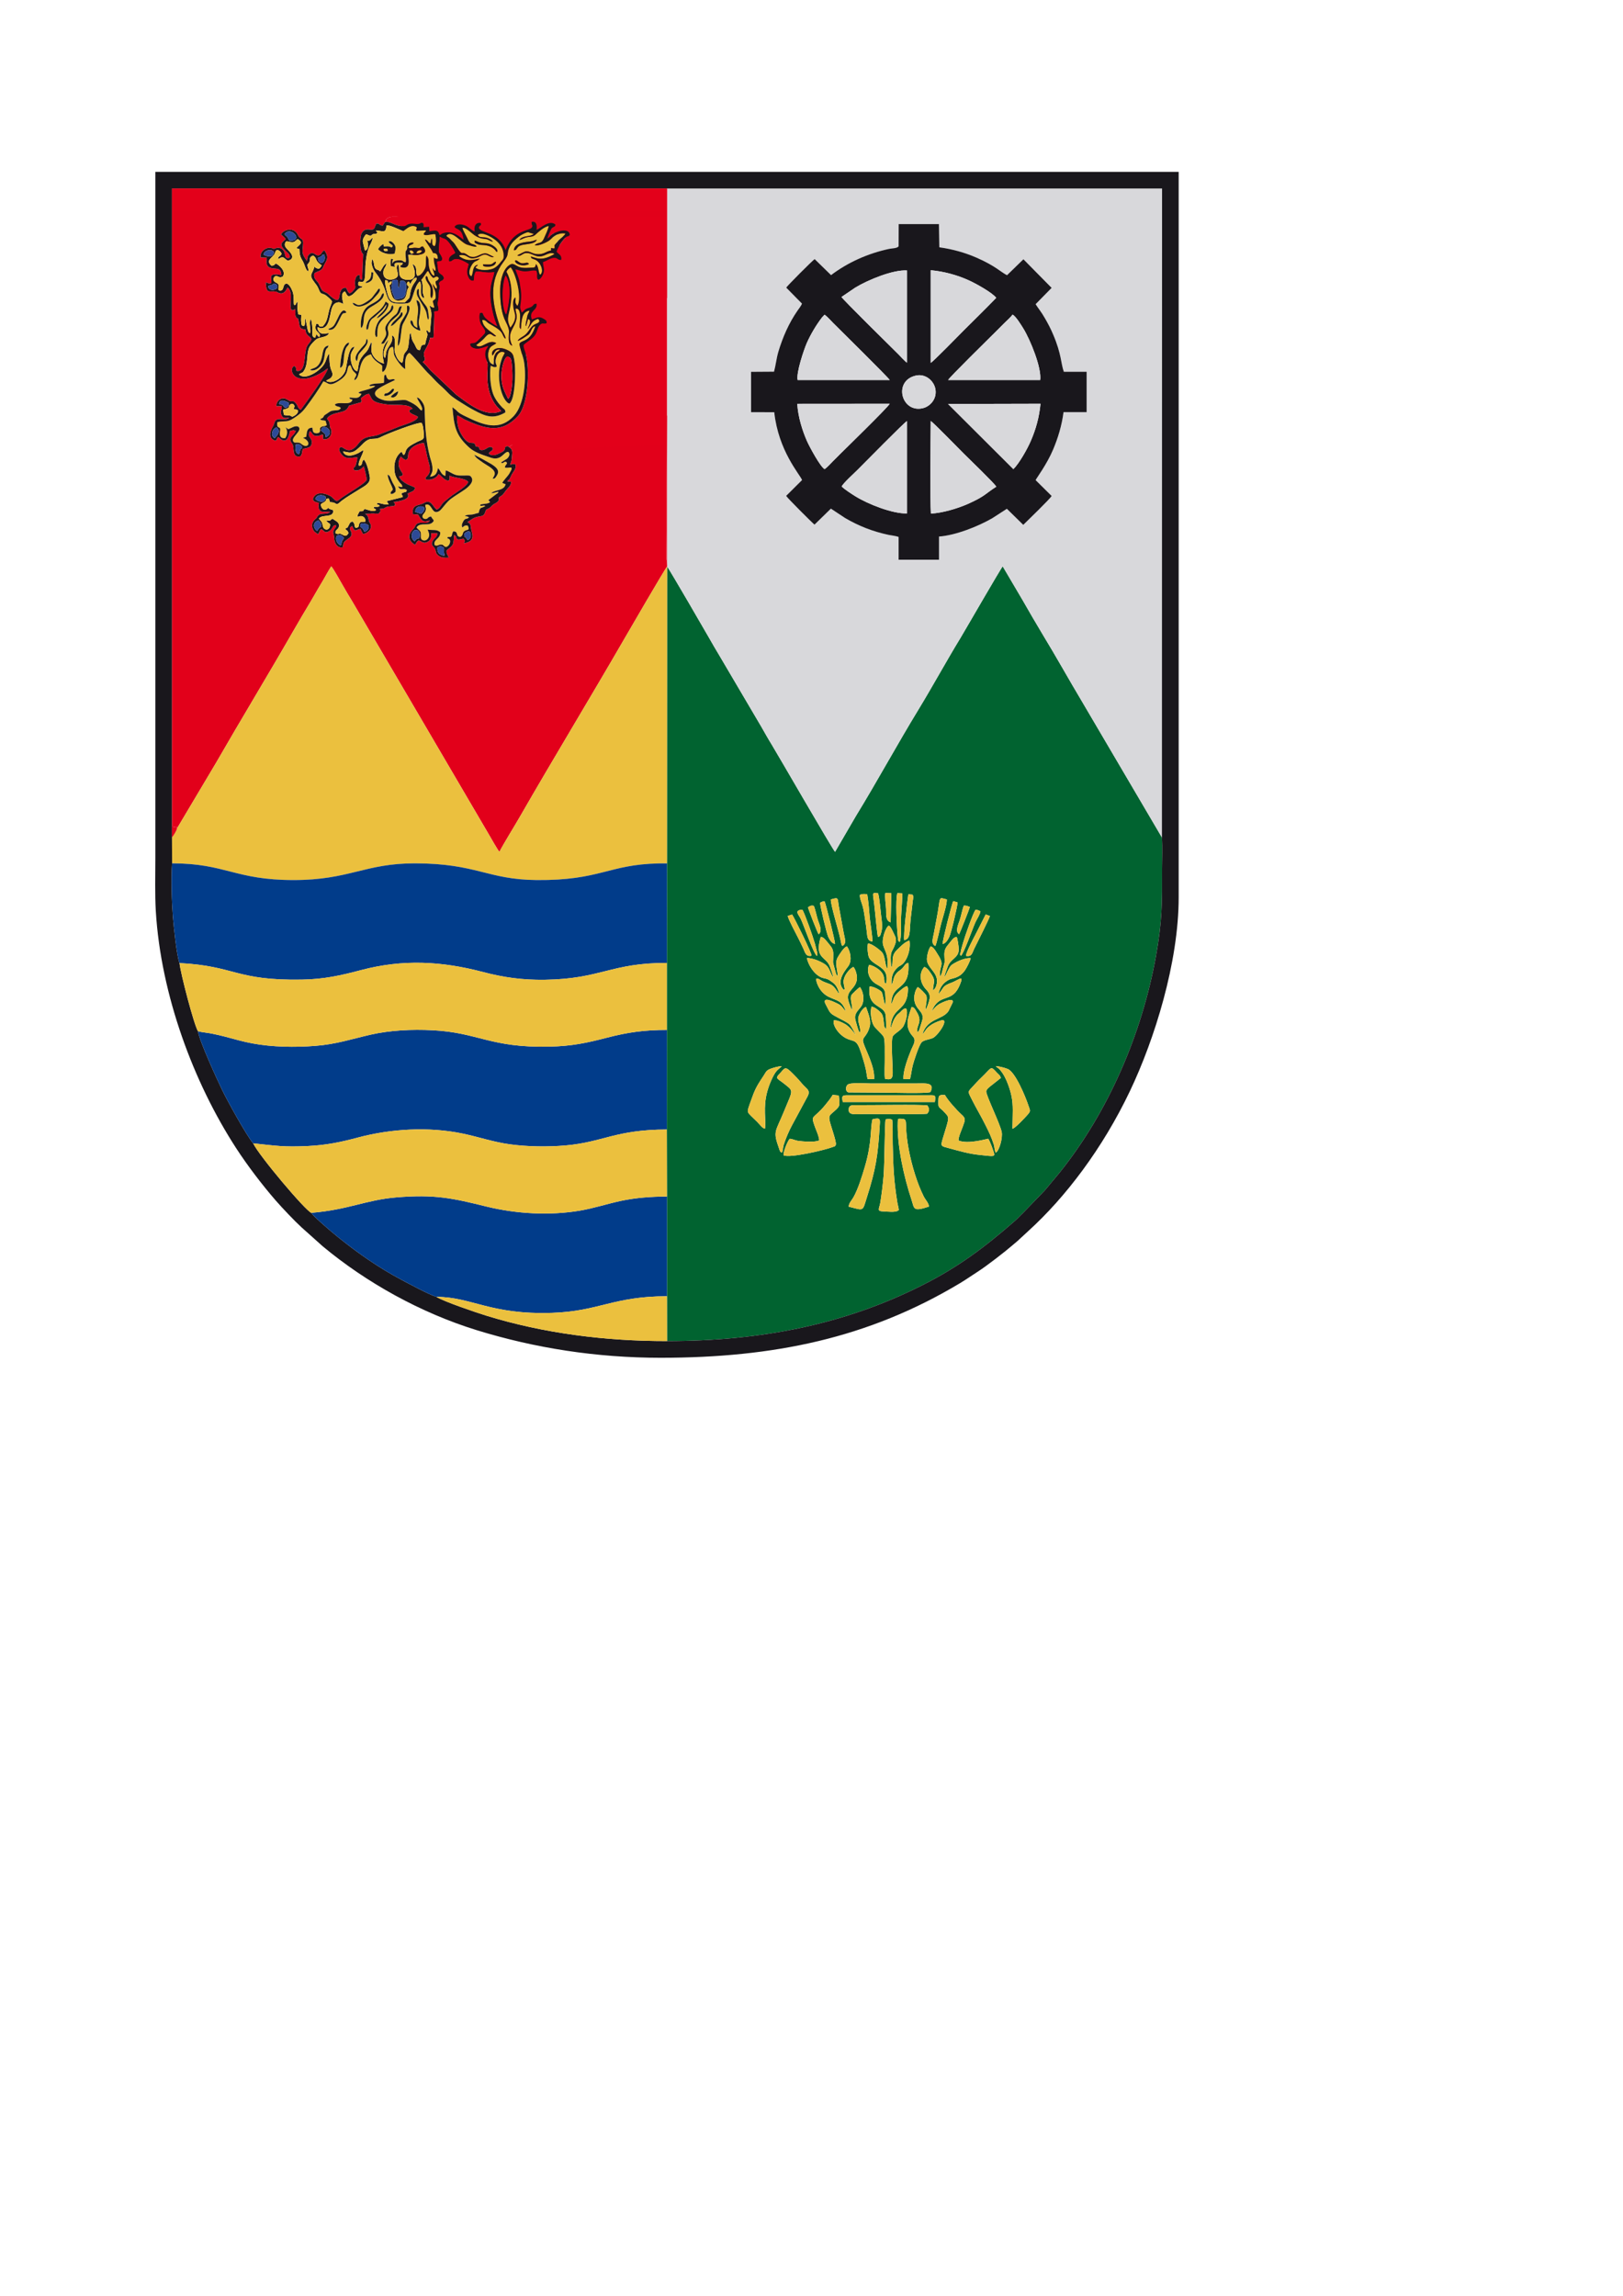 <?xml version="1.0" encoding="UTF-8"?>
<!DOCTYPE svg PUBLIC "-//W3C//DTD SVG 1.1//EN" "http://www.w3.org/Graphics/SVG/1.1/DTD/svg11.dtd">
<!-- Creator: CorelDRAW Home & Student X7 -->
<svg xmlns="http://www.w3.org/2000/svg" xml:space="preserve" width="210mm" height="297mm" version="1.1" style="shape-rendering:geometricPrecision; text-rendering:geometricPrecision; image-rendering:optimizeQuality; fill-rule:evenodd; clip-rule:evenodd"
viewBox="0 0 21000 29700"
 xmlns:xlink="http://www.w3.org/1999/xlink">
 <defs>
  <style type="text/css">
   <![CDATA[
    .fil5 {fill:#013C8A}
    .fil0 {fill:#016330}
    .fil4 {fill:#19171C}
    .fil10 {fill:#1A181B}
    .fil7 {fill:#1C161B}
    .fil9 {fill:#1C181B}
    .fil8 {fill:#2D4A96}
    .fil1 {fill:#D8D8DB}
    .fil2 {fill:#E2001A}
    .fil6 {fill:#E3001A}
    .fil3 {fill:#EBC03E}
   ]]>
  </style>
 </defs>
 <g id="Ebene_x0020_1">
  <g id="_397330408">
   <path class="fil0" d="M11621 15660c-35,28 -140,13 -189,12 -94,-4 -56,-31 -42,-113 18,-113 32,-226 42,-340 15,-179 14,-660 26,-738 32,-7 60,-8 85,3 11,40 6,252 8,313 7,284 12,461 57,742 3,22 7,42 13,65 16,66 4,50 0,56zm399 -51c-213,71 -188,25 -226,-88 -98,-294 -189,-701 -178,-1013 2,-41 7,-37 53,-35 75,4 43,44 64,232 22,204 85,448 158,635 19,48 40,95 61,138 23,45 65,85 68,131zm-1039 1c4,-49 35,-76 60,-118 61,-106 113,-277 148,-394 97,-327 69,-502 100,-618 112,-29 98,4 93,94 -22,372 -51,555 -164,911 -61,192 -33,177 -237,125zm1015 -1202c-61,10 -691,4 -808,4 -121,0 -213,22 -207,-63 4,-50 38,-53 84,-52 194,2 851,-11 935,4 26,42 30,68 -4,107zm152 -225c22,-23 42,-18 79,-17 36,67 152,196 213,251 59,52 49,71 18,156 -16,44 -58,138 -56,181 122,53 376,-23 384,-23 24,33 55,122 71,171 24,69 -4,57 -172,40 -152,-15 -268,-51 -406,-88 -103,-28 -112,-21 -80,-127 92,-304 92,-259 1,-359 -19,-21 -51,-35 -57,-65 -5,-27 -2,-97 5,-120zm-1549 570c3,-41 -41,-138 -56,-179 -57,-162 -22,-87 134,-278 27,-32 78,-96 97,-132l79 8c18,150 17,137 -91,232 -20,18 -35,32 -31,73 6,62 100,302 83,334 -13,21 -2,14 -32,25 -112,44 -564,148 -643,110 -9,-38 53,-189 79,-214 32,0 69,21 109,27 57,8 220,21 272,-6zm306 -496c-16,-83 -9,-89 70,-88l1045 0c84,-1 89,-4 76,88l-1191 0zm1133 -128c-75,20 -492,6 -606,6l-455 -3c-42,-14 -35,-75 -12,-98 33,-34 233,-18 292,-18l610 0c93,0 240,-19 171,113zm-1932 -259c62,-74 62,-74 201,69 40,41 76,91 117,128 67,59 39,91 -1,165 -60,110 -115,216 -174,323 -38,69 -84,176 -109,257 -10,34 -9,75 -22,99 -27,-9 -26,-20 -37,-51 -83,-232 -48,-211 62,-480 122,-300 135,-255 -20,-378 -28,-22 -53,-34 -70,-58 7,-35 33,-49 53,-74zm2778 1041c-16,-24 -15,-71 -25,-103 -34,-106 -62,-161 -110,-257 -52,-106 -117,-213 -170,-319 -59,-117 -60,-102 2,-170 44,-47 69,-77 120,-125 137,-131 112,-154 197,-61 23,25 42,32 52,69l-101 80c-28,23 -87,61 -88,94 -2,54 177,413 200,525 15,73 -30,244 -77,267zm220 -547c0,-138 -19,-220 -61,-336 -27,-72 -59,-137 -107,-191 -19,-22 -32,-23 -52,-45 44,2 115,21 153,36 101,39 231,359 267,466 27,78 35,77 -10,129 -23,26 -157,173 -194,179l4 -238zm-3206 237c-32,-3 -61,-47 -102,-89 -136,-136 -137,-105 -97,-225 16,-44 32,-89 49,-134 40,-101 80,-157 131,-235 34,-50 31,-69 92,-92 36,-13 102,-33 145,-33 -39,39 -69,45 -116,139 -27,55 -54,120 -72,187 -58,206 -13,379 -30,482zm1046 -1521c-56,-146 -112,-129 -225,-186 -126,-64 -166,-210 -157,-233 24,-10 53,19 82,33 71,34 119,31 164,95l52 74c-14,-65 -39,-117 -78,-147 -17,-12 -46,-36 -68,-46 -26,-12 -58,-14 -83,-24 -100,-41 -175,-167 -191,-253 78,1 167,40 224,75 74,45 69,107 116,175 0,-27 -31,-106 -41,-136 -48,-139 -206,-99 -119,-388 40,6 67,46 104,91 32,40 57,64 58,131 0,165 -16,54 29,232 3,11 6,25 11,35l18 24c-2,-82 -42,-174 -2,-245 20,-36 83,-137 121,-144 43,62 68,175 22,249 -22,36 -182,202 -60,316 20,-36 6,-24 6,-24 0,-9 -2,-17 -4,-26 -3,-16 -7,-30 -8,-45 -10,-92 96,-199 128,-203 26,26 49,107 45,151 -5,63 -37,100 -65,133 -76,88 -63,121 1,276 11,-61 -32,-147 -7,-197 8,-15 95,-97 110,-103 27,35 48,99 44,158 -6,78 -31,95 -66,139 -33,41 -54,78 -32,145 12,39 30,120 51,148 24,-50 -28,-128 -19,-193 7,-48 60,-131 100,-141 22,70 70,165 49,251 -38,146 -106,135 -83,211 29,98 152,312 139,473l-84 -2c-11,-37 -14,-87 -24,-129 -9,-41 -20,-80 -32,-119 -76,-258 -91,-231 -187,-264 -123,-42 -214,-183 -195,-246 37,-12 140,39 171,63 36,28 84,79 111,127 -5,-27 -59,-119 -77,-137 -31,-30 -94,-58 -134,-80 -117,-63 -112,-55 -166,-163 -5,-10 -15,-28 -18,-36 -29,-87 119,-12 156,5 76,37 63,57 113,100zm1275 -732c0,-69 26,-99 59,-139 39,-48 61,-86 102,-89 10,27 25,124 25,160 2,114 -107,120 -143,227 -15,46 -35,88 -44,134 28,-34 21,-40 55,-101 22,-40 30,-53 69,-76 50,-30 147,-75 218,-69 -8,40 -48,116 -69,149 -73,114 -167,108 -208,128 -79,40 -121,98 -141,188 81,-88 38,-100 184,-153 26,-9 97,-55 110,-48 18,8 -20,90 -31,113 -104,208 -255,71 -351,314 29,-38 63,-79 111,-104 29,-15 188,-90 160,-9l-53 108c-77,114 -275,90 -337,299l12 -13c40,-48 28,-54 90,-101 35,-26 92,-52 142,-66 108,-29 -33,186 -105,226 -38,21 -125,26 -152,61 -34,42 -98,240 -113,299 -13,54 -21,125 -34,173l-85 2c-10,-106 65,-294 101,-383 27,-66 70,-117 19,-172 -123,-134 -47,-272 -15,-380 38,7 43,27 65,63 90,143 -20,181 15,268l20 -35c5,-15 8,-26 12,-40 8,-26 16,-50 24,-76 39,-130 -94,-135 -102,-285 -2,-55 18,-123 45,-151 27,9 103,92 109,104 21,43 -8,140 -9,193 21,-30 46,-104 54,-147 12,-65 -30,-102 -57,-133 -77,-91 -74,-211 -12,-277 40,6 84,78 106,114 42,67 8,109 7,186 45,-23 58,-105 49,-150 -22,-107 -139,-156 -127,-270 5,-51 23,-116 48,-147 32,7 53,43 72,72 125,189 41,143 47,319 29,-32 33,-89 48,-135 24,-74 10,-76 10,-151zm-737 181c16,-174 -27,-214 -54,-298 -26,-78 35,-242 73,-257 28,18 50,75 67,109 26,49 34,78 12,138 -41,115 -68,61 -48,297 38,-67 -14,-143 72,-227 36,-34 100,-106 164,-124 18,122 -32,256 -94,308 -20,17 -37,20 -59,40 -69,63 -84,126 -78,226 17,-27 22,-75 33,-102 11,-28 34,-54 52,-70 14,-12 23,-16 35,-26 47,-39 52,-80 96,-87 27,385 -218,247 -220,534 40,-78 18,-81 81,-146 19,-19 100,-91 125,-86l9 26c1,6 0,15 0,22 -10,298 -216,202 -225,500l31 -87c11,-28 25,-52 41,-74 19,-26 35,-33 58,-56 19,-20 37,-41 69,-45 36,53 -6,182 -31,228 -32,61 -126,99 -142,140 -14,37 -7,225 -5,276 8,235 31,295 -93,268 -11,-38 -1,-221 -3,-279 -2,-61 6,-219 -14,-262 -17,-38 -104,-102 -131,-151 -31,-56 -46,-175 -27,-240 41,-4 124,72 138,99 14,28 17,67 21,101 2,15 3,39 7,53 3,10 4,13 10,21 8,12 3,5 12,13 4,-40 0,-145 -6,-184 -20,-132 -243,-84 -206,-364 39,-9 139,46 155,69 17,25 29,130 45,170 9,-35 6,-147 -5,-180 -15,-43 -58,-64 -102,-88 -112,-60 -133,-186 -99,-252 24,-1 167,55 189,153 19,85 -5,71 31,89 27,-151 -36,-189 -130,-249 -35,-23 -80,-53 -95,-96 -14,-41 -21,-126 -11,-172 39,-9 153,80 180,110 48,52 38,179 72,212zm1017 -163c-3,-39 98,-229 121,-273l134 -263 54 20c-2,25 -169,355 -204,426 -24,48 -28,106 -105,90zm-2000 -5c-9,7 -1,5 -19,6 -54,3 -66,-52 -86,-96 -21,-47 -43,-89 -67,-138 -25,-51 -131,-246 -134,-284l56 -18c30,43 263,515 250,530zm1933 5c-1,-2 -2,-4 -2,-6 -19,-64 -1,35 -5,-19l13 -63c7,-27 14,-50 22,-78 23,-82 131,-393 163,-431 28,1 43,11 63,19 -6,46 -46,100 -66,145 -40,90 -151,409 -188,433zm-2050 -598c31,51 136,346 162,439l31 121c1,12 1,8 0,20 -1,15 0,9 -5,18 -42,-22 -173,-408 -210,-481 -26,-52 -91,-110 22,-117zm2028 318c-55,-36 -9,-131 7,-180 20,-59 33,-139 54,-190 33,-4 55,9 78,18 -4,20 -131,342 -139,352zm-1881 -368c16,27 41,147 55,188 17,51 61,139 9,180 -14,-12 -138,-336 -139,-348 26,-18 40,-28 75,-20zm1667 494c-1,-44 122,-532 138,-555l56 17c-1,50 -81,392 -108,448 -17,36 -48,85 -86,90zm-1527 -552c14,21 136,513 136,550 -41,0 -73,-58 -89,-92 -23,-52 -104,-397 -105,-439 24,-14 31,-17 58,-19zm1433 578c-59,-29 -31,-97 -19,-163 11,-60 22,-119 34,-180 60,-308 14,-289 134,-259 1,71 -52,234 -72,307 -12,43 -62,278 -77,295zm-1352 -602c95,-27 88,-28 102,79l66 361c12,62 41,135 -20,161l-9 -16c-1,-2 -2,-4 -2,-6l-12 -58c-26,-130 -126,-440 -125,-521zm950 527c-15,-55 40,-507 53,-594l55 5c15,24 6,54 2,84l-28 239c-15,161 1,247 -82,266zm-507 -271c-8,-54 -15,-107 -29,-161 -12,-47 -42,-110 -38,-154 31,-15 57,-12 95,-9 16,98 25,203 33,307 7,78 37,242 34,305 -65,-8 -65,-57 -72,-120 -6,-57 -14,-110 -23,-168zm331 40c-67,-23 -57,-98 -59,-172 -2,-54 -21,-168 -9,-208l77 3 -9 377zm-123 -87c10,88 24,149 -3,232 -12,35 -10,35 -38,44 -14,-53 -37,-332 -50,-436 -19,-144 -30,-136 52,-129 20,79 28,203 39,289zm239 341c-23,-13 -20,-30 -24,-66 -13,-124 -31,-487 -5,-566l63 3c7,17 -14,253 -15,310 -1,64 6,286 -19,319zm-3122 -1016l112 0 -1 1287 0 867 -1 1288 2 867 0 1290 1 580c1209,-1 2288,-210 3306,-724 472,-238 811,-496 1194,-830 36,-31 67,-67 101,-98l247 -256c17,-20 32,-31 48,-51l184 -221c633,-789 1064,-1796 1245,-2794 83,-460 80,-688 80,-1134 0,-130 7,-280 -2,-407l-1030 -1752c-174,-291 -338,-587 -517,-881 -87,-144 -171,-290 -256,-438l-257 -436c-23,22 -479,814 -543,920 -182,298 -362,628 -542,924 -274,448 -541,940 -814,1385l-270 464c-32,-29 -749,-1273 -819,-1386 -46,-74 -91,-155 -135,-232l-543 -922c-44,-74 -91,-152 -135,-231 -32,-57 -504,-871 -541,-920l-2 3840 -112 1z"/>
   <path class="fil1" d="M11628 2899l521 0 5 300c176,25 334,70 483,135 243,106 315,188 393,226l212 -206 365 370 -207 211c30,50 73,97 125,190 41,72 70,127 102,203 110,257 99,376 138,481l295 0 0 523 -299 0c-22,172 -73,338 -135,484 -82,194 -215,369 -226,395l207 205c-16,34 -315,323 -367,374l-212 -208 -192 124c-186,106 -469,219 -686,235l0 300 -523 0 0 -295c-34,-13 -93,-19 -132,-27 -205,-44 -383,-114 -561,-218l-183 -121 -212 207c-34,-27 -353,-346 -367,-372l206 -205c-32,-78 -305,-375 -360,-877l-300 -1 0 -522 297 -2c23,-84 31,-172 56,-257 57,-190 136,-371 247,-531 19,-27 48,-64 59,-92l-204 -207c13,-24 337,-349 368,-369l212 207c217,-164 475,-280 750,-339 36,-8 102,-6 124,-33l1 -288zm-2998 4372l2 58c37,49 509,863 541,920 44,79 91,157 135,231l543 922c44,77 89,158 135,232 70,113 787,1357 819,1386l270 -464c273,-445 540,-937 814,-1385 180,-296 360,-626 542,-924 64,-106 520,-898 543,-920l257 436c85,148 169,294 256,438 179,294 343,590 517,881l1030 1752 2 -8395 -6406 0 0 4832z"/>
   <path class="fil2" d="M2291 10716l503 -845c324,-563 670,-1132 993,-1694 83,-144 164,-282 249,-423 41,-69 80,-141 124,-212 43,-70 82,-149 126,-215 24,22 115,187 138,227 44,78 88,151 136,230l1761 3004c23,39 122,215 141,232 53,-105 200,-340 270,-463 440,-765 911,-1539 1356,-2309 27,-47 521,-898 544,-919l-2 -58 -8 -45c-6,-473 8,-1375 8,-1849l-1992 375c-27,-2 2,-4 -14,4l-33 24c-1,-2 -4,2 -7,3 42,25 48,51 41,108 -10,88 2,43 -24,120 37,-4 30,-15 69,-2 15,61 -34,95 -56,146 -37,84 -25,30 -49,73l49 5c0,53 -43,79 -69,114 -17,23 -24,35 -39,52 -21,20 -31,20 -53,39 -2,21 11,33 -19,57 -21,17 -38,21 -56,36 -21,16 -23,27 -48,43 -30,18 -38,9 -49,43 -22,69 -40,53 -112,71 -56,15 -80,45 -120,65 29,20 39,21 43,67 5,71 82,179 -90,208 21,-37 13,-33 -6,-60 -131,37 -63,-26 -119,-45 -16,129 7,113 -99,198 -4,49 16,54 28,93 -51,1 -92,4 -131,-25 -46,-35 -26,-54 -50,-96 -15,-25 -61,-42 -20,-106 19,-28 59,-46 52,-89l-78 1c1,57 -1,85 -44,110 -57,32 -78,-9 -119,-17 -27,17 -27,30 -45,56 -91,-54 -99,-130 -23,-204 33,-33 22,-72 86,-81 41,-7 113,16 125,-31 -58,22 -86,19 -116,-22 -52,-72 -1,-45 -100,-59 -18,-133 80,-105 142,-143 99,-61 121,65 168,84 42,-14 53,-64 92,-99l106 -85c58,-40 195,-121 208,-175 -49,-52 -179,-46 -242,-80 -2,33 8,38 -11,65 -59,0 -91,-63 -132,-85 -19,47 -89,80 -143,72 -55,-7 40,12 -13,-3 -2,-1 -5,-1 -6,-3 -2,-3 -5,-2 -6,-3 -5,-45 96,-39 39,-222 -23,-76 -35,-173 -60,-244 -58,4 -118,32 -152,61 -77,67 -38,123 -66,149 -26,25 -63,-19 -81,-34 -99,163 95,230 -4,255l-19 3c22,46 47,63 88,89 41,26 88,36 119,56 -5,49 -52,53 -98,77l8 15c22,64 -140,91 -187,92 12,15 18,17 18,46 -41,15 -79,9 -104,18 -36,12 -20,24 -90,26 12,34 3,35 -18,62 -36,3 -58,-5 -93,-2 -31,3 -50,5 -82,6 26,12 39,30 45,66 9,61 20,40 29,77 14,61 -49,108 -99,116l-7 -10c-1,-2 -5,-9 -6,-11 -2,-2 -7,-13 -8,-15 -7,-15 -9,-19 -15,-30 -70,15 -69,49 -106,-38 -49,28 -24,53 -17,68 35,77 -37,89 -79,132 -29,29 -11,38 -29,77 -69,9 -105,-52 -108,-123 -4,-71 -33,-65 15,-131 5,-7 7,-9 10,-18 5,-14 3,-6 0,-14 -45,-9 -40,45 -84,73 -68,42 -68,-8 -109,-22 -20,16 -10,6 -21,29l-19 37c-39,-32 -51,-24 -72,-78 -16,-42 0,-82 25,-108 25,-27 18,-8 36,-41 37,-66 116,-17 165,-62 -29,-16 -177,50 -143,-117 -11,-4 -27,-8 -40,-12 -72,-22 -20,-79 5,-96 27,-19 79,-18 114,-8 28,8 70,23 88,41 72,69 57,60 134,4 57,-41 306,-186 316,-227 4,-17 -29,-161 -38,-174 -34,40 -79,67 -131,43 4,-59 15,-8 32,-72 9,-36 16,-49 16,-89 -58,2 -119,22 -167,-5 -28,-16 -93,-90 -55,-122 41,-34 102,131 241,-55 76,-103 172,-77 257,-110 87,-33 181,-71 268,-106 56,-21 230,-67 241,-125 -21,-21 -132,-46 -108,-85 14,-22 7,-6 28,-16l11 -5c-63,-70 -227,-41 -327,-54 -220,-28 -192,-70 -237,-138 -46,3 -74,35 -105,57 1,36 14,7 4,51l-158 45c-31,67 -57,70 -139,91 -60,15 -119,30 -146,77 18,29 33,34 35,77 4,61 17,36 21,84 7,65 -43,118 -104,103 -12,-34 10,-58 -15,-58 -2,0 -36,17 -57,18 -78,4 -61,-41 -101,-62 -42,77 30,79 24,151 -6,75 -68,59 -118,82 -10,41 -4,60 -28,92 -118,28 -74,-118 -105,-159 -70,-93 14,-90 44,-168 -37,-17 -29,-11 -75,1 -6,35 -24,99 -47,113 -48,30 -85,-25 -106,-37 -17,19 -16,28 -30,49 -140,-33 -35,-188 -32,-194 20,-44 14,-79 70,-86 33,-4 74,8 109,-3 24,-9 11,-3 24,-14 -52,2 -77,13 -97,-33 -27,-62 10,-65 1,-118l-68 0c1,-42 20,-75 53,-91 50,-24 79,4 112,21 41,21 45,-19 91,38 27,35 23,65 60,79 50,-68 337,-458 350,-534 -22,9 -36,26 -60,41 -370,228 -461,-34 -376,-72 32,15 19,25 30,61 130,30 92,-220 135,-314 18,-40 51,-58 58,-97 -31,-51 -71,-40 -77,-123 -84,-8 -71,-34 -87,-112 -12,-58 -23,-15 -39,-60 -8,-20 -3,-68 -5,-95 -17,11 -21,22 -51,13 -33,-77 32,-220 -48,-289 -13,17 -6,8 -15,25 -53,93 -122,29 -137,27 -93,-11 -122,37 -131,-119 29,9 40,21 72,10 8,-76 -51,-133 129,-106 -6,-102 -62,-72 -130,-89 -89,-22 -54,-113 -58,-135l-79 -3c-7,-57 25,-89 61,-110 22,-12 47,-17 73,-12 42,8 23,20 57,5 44,-18 89,-1 110,37 24,46 5,103 73,85 9,-31 -10,-51 -29,-68 -97,-87 -99,-114 -20,-172 -24,-35 -29,-31 -61,-61 16,-39 84,-75 143,-59 74,21 67,76 103,104 25,19 41,18 39,70 -4,106 -31,118 50,227 7,-40 4,-63 29,-86 61,-55 85,44 141,5 29,-22 19,-37 56,-57 47,77 49,97 0,182 -23,40 -14,53 -52,77 -31,19 -50,16 -80,41 -11,64 26,86 50,118 21,29 36,88 60,107 10,8 40,20 55,29 21,14 27,23 45,39 184,155 58,-105 197,-109 27,26 18,51 50,72 28,-8 39,-24 57,-46 26,-32 17,-29 13,-73 -5,-50 13,-124 60,-116l5 41c6,21 -7,10 27,16l14 -329c-1,-1 -3,-2 -5,-4 -44,-38 -37,-222 -16,-262 29,-55 66,-57 109,-51 72,11 59,-48 84,-77 45,-4 31,21 80,26 17,-19 15,-27 33,-46 3,-7 8,-19 9,-21 0,-2 3,-14 4,-16l15 -13c45,-26 80,-18 137,-18l755 1938c68,0 1311,-262 1367,-240 4142,1676 -3097,-3434 1359,-647l0 -1417 -6405 0 8 8253c28,9 22,6 53,0l5 24z"/>
   <path class="fil3" d="M2291 10716c-2,23 -47,98 -66,117l2 336c692,0 814,216 1571,216 726,0 920,-217 1573,-216 798,1 933,210 1572,216 821,7 930,-201 1575,-215l112 -1 2 -3840c-23,21 -517,872 -544,919 -445,770 -916,1544 -1356,2309 -70,123 -217,358 -270,463 -19,-17 -118,-193 -141,-232l-1761 -3004c-48,-79 -92,-152 -136,-230 -23,-40 -114,-205 -138,-227 -44,66 -83,145 -126,215 -44,71 -83,143 -124,212 -85,141 -166,279 -249,423 -323,562 -669,1131 -993,1694l-503 845z"/>
   <path class="fil4" d="M2227 11169l-2 -336 0 -8394 6405 0 6406 0 -2 8395c9,127 2,277 2,407 0,446 3,674 -80,1134 -181,998 -612,2005 -1245,2794l-184 221c-16,20 -31,31 -48,51l-247 256c-34,31 -65,67 -101,98 -383,334 -722,592 -1194,830 -1018,514 -2097,723 -3306,724 -794,1 -1595,-99 -2342,-330 -121,-37 -557,-185 -642,-242 -83,-23 -367,-175 -458,-224 -290,-154 -555,-340 -808,-543 -34,-27 -58,-47 -92,-76 -48,-41 -235,-200 -261,-244 -77,-29 -678,-741 -752,-899 -93,-111 -338,-559 -398,-683 -67,-138 -297,-638 -316,-767 -51,-79 -228,-757 -239,-882 -37,-93 -76,-480 -86,-605 -15,-195 -24,-487 -10,-685zm6327 6396c1452,-1 2678,-251 3869,-966 85,-51 157,-103 236,-153 106,-68 348,-255 442,-337 28,-24 72,-59 106,-93l103 -95c476,-433 957,-1063 1312,-1810 315,-662 629,-1658 629,-2503l0 -9385 -13241 0 0 8881c0,225 -7,459 6,682 65,1084 488,2218 1040,3068 146,225 336,474 513,678 85,97 246,267 333,346l274 245c565,470 1265,860 1993,1085 750,231 1544,357 2385,357z"/>
   <path class="fil5" d="M2323 12459c727,38 722,228 1582,214 289,-5 505,-54 766,-123 545,-144 1044,-116 1580,25 266,70 509,104 799,100 729,-11 853,-219 1579,-218l1 -1287 -112 0c-645,14 -754,222 -1575,215 -639,-6 -774,-215 -1572,-216 -653,-1 -847,216 -1573,216 -757,0 -879,-216 -1571,-216 -14,198 -5,490 10,685 10,125 49,512 86,605z"/>
   <path class="fil4" d="M10891 6294c11,-37 177,-187 204,-215 99,-98 607,-617 641,-632l0 1195c-185,6 -505,-120 -667,-221 -46,-28 -143,-91 -178,-127zm1154 350c-11,-153 -4,-992 -2,-1198 36,23 367,362 427,422 60,60 401,388 421,428 -149,95 -141,122 -370,224 -127,56 -322,116 -476,124zm222 -1418l1196 -3c-17,176 -60,329 -123,475 -44,105 -153,298 -228,371l-845 -843zm-1598 843c-55,-31 -193,-285 -228,-364 -60,-136 -115,-313 -125,-481l1196 -1c-22,46 -575,584 -628,637 -38,38 -70,70 -107,107 -30,30 -72,79 -108,102zm1181 -1210c125,-28 228,65 251,164 30,130 -62,235 -162,258 -278,64 -385,-356 -89,-422zm418 57c12,-31 530,-539 625,-634 38,-38 70,-70 107,-107 31,-31 79,-72 101,-105 42,19 113,137 137,175 95,153 241,515 221,671l-1191 0zm-1947 0c-22,-90 83,-399 118,-478 50,-113 122,-234 196,-330l34 -37c36,25 77,73 110,106 93,93 716,707 733,739l-1191 0zm745 -1195c164,-100 489,-234 670,-222l0 1193c-30,-20 -80,-77 -108,-105 -97,-96 -720,-710 -740,-745l178 -121zm977 -225c172,15 343,64 482,126 102,45 317,166 365,231 -138,143 -280,281 -422,423 -58,58 -390,399 -425,418l0 -1198zm-416 -309c-22,27 -88,25 -124,33 -275,59 -533,175 -750,339l-212 -207c-31,20 -355,345 -368,369l204 207c-11,28 -40,65 -59,92 -111,160 -190,341 -247,531 -25,85 -33,173 -56,257l-297 2 0 522 300 1c55,502 328,799 360,877l-206 205c14,26 333,345 367,372l212 -207 183 121c178,104 356,174 561,218 39,8 98,14 132,27l0 295 523 0 0 -300c217,-16 500,-129 686,-235l192 -124 212 208c52,-51 351,-340 367,-374l-207 -205c11,-26 144,-201 226,-395 62,-146 113,-312 135,-484l299 0 0 -523 -295 0c-39,-105 -28,-224 -138,-481 -32,-76 -61,-131 -102,-203 -52,-93 -95,-140 -125,-190l207 -211 -365 -370 -212 206c-78,-38 -150,-120 -393,-226 -149,-65 -307,-110 -483,-135l-5 -300 -521 0 -1 288z"/>
   <path class="fil6" d="M2225 10833c19,-19 64,-94 66,-117l-5 -24c-31,6 -25,9 -53,0l0 -7955 6390 0 0 68 -1672 1c-37,11 -8,23 -38,30 4,-7 12,5 -4,-9 -12,-11 -1,-4 -19,-11 -57,-23 -902,-11 -970,-11l-771 0c-57,0 -92,-8 -137,18l-15 13c-1,2 -4,14 -4,16 -1,2 -6,14 -9,21 83,-11 120,55 242,53 35,0 40,-36 114,-33 25,1 51,8 76,4 38,-5 17,-21 57,-11 12,22 9,21 7,53l73 -5 2 57c75,-9 114,-26 133,53l36 -23c138,-58 248,67 274,80 -19,-157 -97,-125 -116,-166 23,-44 97,-36 144,-15 51,23 72,62 117,75 -19,-96 41,-121 78,-109 11,39 -12,18 -25,57 2,74 265,50 346,294 102,-276 321,-245 343,-299 10,-26 0,-20 -3,-33l-4 -28c0,-2 1,-5 1,-6 62,-15 72,46 63,103 51,-19 164,-136 245,-69 -4,29 -9,22 -32,36 -22,15 -18,13 -33,44 -15,31 -30,69 -40,101 58,-35 25,-49 136,-90 56,-21 155,-29 154,46 -41,38 -20,-19 -104,88 -21,26 -59,96 -66,126 21,32 71,41 60,106 -53,8 -44,-41 -119,-22 -44,12 -73,37 -117,51 1,62 25,83 4,150 -13,39 -69,119 -80,50 -5,-34 8,-37 -10,-88 -46,-11 -94,8 -142,8 -53,1 -84,-17 -130,-27 49,137 47,101 71,267 7,54 6,103 0,156 -10,87 -13,59 11,136 41,-23 24,-41 95,-61 72,-20 43,-54 97,-53 18,90 -105,84 -60,204 67,-21 89,-51 163,-2 21,14 28,17 29,49 -40,20 -55,-19 -96,34 -22,30 -28,73 -47,107 -34,62 -104,93 -156,141 -2,42 16,72 27,111 53,192 38,658 -100,809 -209,229 -417,172 -692,44 -33,-16 -62,-43 -96,-50 -5,89 15,173 53,238 103,180 155,79 182,140 0,2 1,4 2,6l4 11c0,2 1,4 2,6l40 6c1,2 -3,67 81,29 32,-15 55,-44 93,-22 19,47 -29,37 -47,77 45,44 108,13 152,-9 31,-16 45,-21 55,-46 10,-26 -4,-24 19,-35 17,-9 26,-4 34,6 3,-1 6,-5 7,-3l33 -24c16,-8 188,70 215,72l1784 -76c0,475 -7,1001 -1,1474l8 45 0 -4832 -6405 0 0 8394z"/>
   <path class="fil5" d="M2562 13341c19,129 249,629 316,767 60,124 305,572 398,683 296,31 391,50 706,35 244,-12 428,-51 649,-110 423,-113 916,-144 1362,-50 208,44 392,109 608,138 226,31 491,34 719,14 490,-44 642,-204 1308,-206l1 -1288c-291,0 -504,30 -771,99 -265,69 -456,110 -747,117 -769,17 -919,-182 -1513,-212 -269,-14 -550,0 -802,57 -249,57 -445,124 -716,145 -263,21 -559,16 -814,-32 -122,-22 -230,-55 -349,-86 -56,-14 -115,-29 -173,-40 -57,-12 -130,-17 -182,-31z"/>
   <path class="fil3" d="M2323 12459c11,125 188,803 239,882 52,14 125,19 182,31 58,11 117,26 173,40 119,31 227,64 349,86 255,48 551,53 814,32 271,-21 467,-88 716,-145 252,-57 533,-71 802,-57 594,30 744,229 1513,212 291,-7 482,-48 747,-117 267,-69 480,-99 771,-99l0 -867c-726,-1 -850,207 -1579,218 -290,4 -533,-30 -799,-100 -536,-141 -1035,-169 -1580,-25 -261,69 -477,118 -766,123 -860,14 -855,-176 -1582,-214z"/>
   <path class="fil5" d="M4028 15690c26,44 213,203 261,244 34,29 58,49 92,76 253,203 518,389 808,543 91,49 375,201 458,224 455,1 697,233 1495,207 615,-21 788,-214 1488,-215l0 -1290c-207,1 -401,15 -599,57 -181,39 -344,94 -530,126 -395,66 -823,40 -1201,-52 -448,-111 -678,-161 -1171,-120 -400,34 -620,160 -1101,200z"/>
   <path class="fil3" d="M3276 14791c74,158 675,870 752,899 481,-40 701,-166 1101,-200 493,-41 723,9 1171,120 378,92 806,118 1201,52 186,-32 349,-87 530,-126 198,-42 392,-56 599,-57l-2 -867c-666,2 -818,162 -1308,206 -228,20 -493,17 -719,-14 -216,-29 -400,-94 -608,-138 -446,-94 -939,-63 -1362,50 -221,59 -405,98 -649,110 -315,15 -410,-4 -706,-35z"/>
   <path class="fil3" d="M6136 5884c13,2 196,104 225,122 76,48 107,88 64,152 -14,21 -22,38 -50,34 16,-42 80,-84 -73,-173 -35,-21 -60,-38 -91,-61 -38,-29 -50,-32 -75,-74zm-1080 -750c13,-23 69,-64 96,-71 -2,48 -53,98 -96,71zm-86 -23c23,-50 22,12 96,-69 4,-4 7,-18 33,-9 0,28 -35,66 -77,81 -54,18 -47,0 -52,-3zm1772 -1707c44,13 84,-26 102,12 -93,45 -190,-13 -178,-43 9,-22 47,23 76,31zm-93 -167c8,-99 154,-105 210,-112 43,-5 51,-14 86,-24 -16,48 -97,53 -162,63 -118,16 -78,75 -134,73zm270 -65c46,-46 85,-5 122,-93 16,-37 56,-118 59,-155 -60,7 -139,82 -171,111 -32,29 -58,25 -104,33 -51,10 -64,27 -106,37 41,-63 141,-37 187,-78 -1,-1 -4,-2 -6,-3l-48 -14c-13,-3 -11,-14 -52,3 -63,25 -109,62 -153,106 -16,16 -41,47 -54,76 -44,94 4,85 -77,191 -194,252 -149,542 -50,828 17,47 87,141 73,168 -24,-16 -33,-58 -51,-83 -34,-47 -110,-83 -161,-114 -37,-23 -39,-47 -87,-46 4,111 142,161 180,212 -65,5 -62,-81 -146,15 -43,50 -108,93 -113,100 70,63 160,-90 261,-26 -50,40 -88,29 -104,122 -9,55 7,144 70,155 3,-46 -3,-82 15,-123 21,-53 39,-36 68,-72 -64,-6 -64,35 -92,70l-8 7c-26,-65 55,-126 172,-80 96,38 106,75 118,188 11,110 6,456 -69,515 -98,-27 -195,-365 -90,-599 9,-20 31,-53 29,-62 -78,-40 -124,61 -118,123 2,24 7,24 11,38 4,17 1,-4 2,15l-1 8c-27,13 -50,-3 -75,-14 -17,105 -4,271 30,363 25,68 74,131 120,178 27,27 37,19 40,63 -158,93 -258,51 -405,-27 -61,-32 -113,-65 -167,-99 -188,-117 -138,-107 -288,-239 -47,-42 -85,-91 -133,-135 -39,-34 -223,-259 -250,-270 -59,31 -58,129 -53,209 -34,-14 -81,-76 -108,-116 -64,-97 -28,-88 -51,-170 -68,-2 -65,97 -69,163 -4,59 -23,146 -65,161 -14,-24 -1,-44 -5,-78 -15,-30 -106,-52 -145,-150 -185,43 -121,303 -216,334 2,-37 20,-36 27,-74 -18,-27 -32,-29 -49,-55 -15,-24 -16,-46 -31,-66 -60,17 0,101 -125,188 -155,109 -155,36 -223,23 -65,114 -148,231 -227,336 -46,62 -83,91 -148,135 -100,67 -111,33 -220,56 -17,105 51,37 35,117 -11,56 3,98 67,90 30,-45 34,-96 4,-141l34 25c35,-8 96,-59 136,-28 50,52 -111,137 -68,190 15,19 24,8 60,12 23,2 29,7 46,20 83,68 137,-30 18,-82l42 -14c10,-65 4,-114 79,-118 5,26 2,56 25,67 21,11 61,7 70,-11 16,-30 -13,-48 25,-67 27,-13 36,-1 67,-22l-16 -55c-33,-10 -49,-1 -70,-20 21,-19 15,-3 33,-19 18,-16 5,-14 22,-32 7,-7 44,-28 59,-40 59,-45 123,-2 153,-54 -20,-28 -63,-12 -77,-46 52,-46 206,22 227,-61 -29,-18 -17,5 -40,-23 15,-10 -12,-6 24,-5 46,1 98,23 133,-48 -2,-1 -5,-2 -6,-3 -1,0 -4,-1 -6,-2 -11,-5 -19,-1 -22,-8 -1,-3 -4,-1 -5,-3 27,-28 170,-42 216,-84 -15,-9 -37,-4 -44,-3 -28,1 -11,9 -31,-7 40,-33 134,-20 188,-34 6,-28 -3,-86 14,-105 31,14 6,-4 21,30 30,71 72,5 111,38 -61,30 -156,72 -215,112 -102,70 -16,130 77,152 93,22 244,-19 288,1 157,68 145,102 192,132 15,-23 9,-37 -19,-91 -13,-26 -36,-56 -41,-79 31,3 63,47 80,78 22,41 20,76 21,127 5,191 18,379 67,564 12,46 25,73 31,124 9,77 -9,80 -30,133 71,-10 91,-44 103,-113 37,35 38,85 96,102l4 -71c36,4 83,47 141,61 49,11 152,-2 174,8 79,65 -28,151 -69,179 -62,43 -118,75 -178,119 -59,42 -118,138 -149,157 -94,57 -91,-77 -157,-84l-18 2c-1,-2 -4,1 -5,2 -10,39 16,32 -1,81 -10,26 -35,43 -38,61 -6,26 18,46 47,41 31,-6 12,-21 63,-32l6 10c1,1 2,3 3,5 12,20 19,19 27,41 -49,89 -171,6 -223,86 16,28 49,38 54,69 8,41 -12,83 28,97 38,13 67,-15 77,-44 13,-37 -6,-65 -16,-94 72,12 117,-7 163,34 8,88 -99,94 -70,169 41,15 45,-10 81,-9 39,1 22,18 61,31 40,-1 76,-73 45,-101 -24,-22 -10,12 -26,-21 21,-19 40,7 56,-20 12,-22 1,-32 24,-61 74,4 20,69 91,73 41,-23 20,-57 55,-78 34,-22 69,1 41,-67 -49,-14 -61,21 -71,21 -8,-11 -9,-28 -3,-47 2,-6 15,-33 18,-37 28,-43 42,-13 71,-47 -2,-1 -5,-2 -7,-3 -1,-1 -4,-2 -6,-3l-19 -6c-11,-3 -6,2 -22,-5 30,-19 59,-13 94,-18 27,-3 46,-14 85,-21 19,-86 24,-50 86,-89 -22,-17 -46,8 -69,-7 14,-19 0,-10 30,-17 7,-2 25,-3 33,-4 28,-3 48,-9 65,-19 -8,-32 3,0 -20,-29l103 -78c26,-19 17,-8 29,-31 -43,5 -49,18 -96,18l19 -13c1,-1 3,-2 5,-2 57,-28 147,-25 163,-100l-42 -16c6,-26 68,-83 91,-123 70,-118 1,-60 -58,-77 3,-39 41,-48 21,-68 -24,-24 -38,20 -68,9 9,-23 -5,-4 18,-20l56 -35c22,-19 46,-56 20,-85 -26,-19 -72,45 -108,65 -57,30 -96,16 -153,-4 -95,-32 -182,-62 -246,-119 -182,-163 -197,-279 -219,-523l48 37c36,41 77,60 129,85 218,106 430,196 621,-13 133,-146 164,-491 127,-705 -11,-62 -61,-188 -57,-227 27,-49 141,-16 205,-226 -55,11 -49,83 -96,115 -30,21 -101,71 -133,76 17,-32 55,-48 81,-66 68,-47 81,-118 137,-146 27,-14 82,-27 56,-62 -6,-7 -5,-20 -50,6 -45,26 -54,61 -83,101l-8 9c0,-1 -2,3 -4,5 11,-38 62,-106 9,-131 -1,2 -2,4 -3,6 -1,1 -2,3 -3,5l-23 82c-8,-13 -3,3 -5,-16 -1,-25 12,-60 16,-89 9,-60 25,-61 34,-96 -107,13 -103,139 -113,239 -13,-12 -2,6 -11,-14 -6,-13 -3,-4 -4,-18 -4,-50 37,-242 -52,-233 -7,37 22,73 11,133 -25,130 -136,176 -55,347 -64,-18 -41,-127 -42,-186 0,-51 -41,-117 -60,-163 -46,-113 -56,-253 -54,-387 2,-130 47,-273 133,-315 50,-24 74,34 155,43 34,4 80,1 115,-1 15,0 37,0 47,-9 1,-1 2,-3 3,-4l11 -34c39,45 27,113 53,139 55,-38 10,-163 -65,-196 -31,-13 -50,-10 -56,-40 63,10 129,73 307,-33 -39,-29 -94,1 -131,17 -113,47 -154,-39 -244,-29 -39,4 -74,55 -106,29 25,-11 85,-46 105,-50 47,-8 78,21 124,31 50,10 95,2 131,-16 97,-49 71,-1 77,-61 16,4 21,9 45,6 4,-42 -12,-30 15,-60 16,-17 24,-29 39,-46 19,-21 81,-63 86,-86 -95,-16 -158,42 -198,81 -29,28 -157,87 -199,70z"/>
   <path class="fil7" d="M5660 7081c32,-20 57,-17 84,7 6,31 0,27 1,53 1,20 6,29 9,50 -65,-11 -102,-37 -94,-110zm-1251 -25c-41,-14 -74,-70 -55,-120 42,-30 73,-7 96,22 -10,31 -15,18 -26,47 -9,26 0,30 -15,51zm954 -53c-72,-61 -24,-157 27,-147 31,6 50,43 40,86 -12,52 -10,-5 -57,49 -13,15 2,2 -10,12zm687 -16c-38,-55 -7,-14 -44,-50 0,-27 1,-36 20,-49 20,-14 43,-19 55,-7 12,11 25,89 -31,106zm-1947 -117c-39,-23 -73,-105 15,-138 28,23 38,37 39,81 -12,10 -18,10 -31,23l-23 34zm669 -70c1,47 -20,69 -58,80 -10,-17 -10,-28 -23,-43 -18,-20 -36,-17 -28,-44 11,-45 92,-13 109,7zm675 -153c-28,-11 -41,-13 -74,-24 -2,-50 37,-80 89,-71 59,10 18,75 -15,95zm-1368 -192c16,-56 89,-63 136,-29 0,91 -94,71 -136,29zm-212 -579c-50,-10 -49,-82 -40,-126 50,-4 65,1 83,33 -11,37 -10,2 -25,41 -10,28 1,24 -18,52zm1359 9c-22,-10 -2,5 -16,-16l-15 -25c-58,40 -100,122 -92,229 3,52 13,85 36,124 52,86 65,58 64,105l-54 -12c26,71 77,17 114,50 -9,37 1,10 -69,43 11,55 16,-6 16,48l-206 52 25 41c-35,4 -49,2 -82,-6 -68,-15 -53,-17 -71,-2 20,35 17,-6 36,30 -24,18 -43,6 -77,13 14,52 14,0 31,41 -42,26 -101,-4 -144,-15 -44,20 18,27 -69,29l-26 50c0,2 0,4 0,5 -1,40 25,-11 71,15 20,11 34,34 28,65 -35,6 -60,-9 -76,24 -15,32 4,52 -50,55 -26,-35 2,-44 -39,-82 -28,8 -34,18 -46,44 -31,64 -14,17 -48,54 24,25 32,15 42,53 -18,30 -32,45 -70,24 -66,-36 -34,0 -96,-19 -16,-57 47,-43 43,-111 -2,-36 -51,-58 -84,-80 -47,25 -10,31 -82,21 15,26 30,29 51,49 4,72 -55,89 -84,48 -13,-18 -11,-46 -22,-69 -15,-31 -28,-28 -38,-53 49,-60 187,0 186,-103 -26,-19 -19,-4 -48,-21 -43,-25 28,21 -9,-6l-8 -8c-53,58 -97,3 -97,-45 21,-20 41,-24 54,-36 35,-30 -8,-38 50,-39l14 46c21,4 38,3 58,11 23,9 22,23 50,9 9,-5 33,-28 42,-35 79,-59 154,-100 232,-150 62,-40 146,-74 134,-159 -10,-65 -40,-196 -79,-225 -35,33 -7,78 -61,80 -21,-38 49,-147 59,-198 -38,1 -28,25 -125,56 -63,20 -119,11 -141,-42 65,1 79,31 153,-7 20,-10 77,-64 93,-82 116,-123 142,-43 250,-102 63,-34 468,-192 521,-180 22,35 24,93 29,144 8,76 -22,71 -77,97 -36,18 -85,43 -112,64 -61,47 -37,81 -69,109zm-1672 -216c-61,-30 -32,-124 23,-139 64,46 12,101 -23,139zm599 -100c21,-117 203,22 63,88 -11,-24 3,-27 -19,-52l-44 -36zm-353 -276c37,9 31,-2 57,17 3,42 -45,69 -76,82 -41,-30 -51,-10 -108,-25l-10 -67c111,-28 56,-32 91,-66 18,-16 38,-13 51,7 14,22 -4,32 -5,52zm-63 -84c0,45 -5,63 -54,64 -42,-50 -11,-26 -74,-48 19,-74 82,-35 128,-16zm2825 -599c54,14 54,46 60,105 11,122 14,265 -18,385 -7,27 -11,43 -30,60 -40,-90 -79,-145 -86,-271 -5,-87 22,-235 74,-279zm-12 -543c-57,-64 -61,-392 -7,-502 83,123 44,368 7,502zm-1440 -200c-12,-40 -27,-57 -39,-105 -19,-82 12,-58 7,-134 29,-3 56,-22 68,4 12,29 -4,56 11,90 13,-10 2,7 10,-13 10,-27 -2,-38 15,-76 92,-21 78,87 68,150 -13,81 -45,86 -140,84zm-1640 -168c17,-7 22,-3 42,-11 22,-8 12,-9 34,-20 32,10 48,18 41,55 -32,42 -117,38 -117,-24zm1733 215c-100,0 -151,1 -181,-88 -13,-37 -47,-169 -39,-201 51,1 25,13 44,42 16,-22 7,-23 42,-25 -4,39 -9,29 -29,49 20,106 33,200 116,198 135,-3 83,-124 136,-176 -9,-12 -38,-31 -23,-56 20,-34 32,1 38,22 14,-32 41,-82 79,-88 20,41 -46,63 -72,174 -21,91 0,75 -59,131 -19,19 -12,18 -52,18zm1351 -399c13,-29 33,-40 52,-57 62,68 152,390 89,497 -46,-46 -12,-83 -27,-108 -51,33 -26,145 -9,204 23,75 -19,139 -55,186 -64,-129 -9,-158 11,-355 13,-136 -4,-265 -61,-367zm-2440 -180c20,-11 26,-7 42,-19 34,-25 -9,-19 41,-24 12,54 8,75 -25,110 -42,-1 -58,-24 -58,-67zm-705 -41c15,-76 138,-69 133,-27 -10,88 -124,34 -133,27zm2281 -232c65,41 59,4 122,81 20,24 73,105 77,131 -42,26 -93,47 -80,107 60,19 41,-99 255,35 -9,43 -32,89 -16,139 20,61 41,81 81,77 11,-48 -1,-73 28,-118 84,-6 126,25 239,6 -10,54 -32,106 -44,168 -22,123 -2,248 27,369 15,67 34,108 53,162 -32,-14 -95,-58 -121,-79 -15,-13 -39,-35 -48,-51 -17,-28 -12,-57 -53,-39 -17,38 -6,106 11,142 14,29 62,76 56,107 -4,22 -65,75 -79,90 -64,70 -71,38 -112,55 -16,44 48,69 92,68 56,-2 92,-23 138,-35 -17,33 -37,45 -39,100 -1,51 14,71 28,112 23,68 -58,331 114,557 23,30 47,48 65,71 -198,95 -435,-104 -581,-212l-329 -312c-34,-36 -67,-77 -103,-110 23,-20 39,-22 20,-67 -30,-76 57,-119 73,-246 29,3 23,6 46,-4 1,-3 14,-317 8,-333 32,-15 68,7 54,-55 -15,-70 -10,-38 1,-106 7,-38 -1,-84 9,-115 22,-71 -4,-61 0,-95 21,-42 42,-15 63,-63 -12,-52 -52,-46 -70,-83 -7,-15 -19,-122 -17,-132 28,-7 68,5 63,-42 -3,-29 -31,-58 -39,-77 -12,-28 9,-153 8,-203zm-1968 310c45,-6 74,-34 50,-82 -29,-56 -107,-89 -82,-148 14,-31 25,-19 58,-13 68,13 67,-11 103,-36 90,49 13,77 -16,117 2,1 5,2 6,3l33 9c2,83 13,103 47,163 22,39 33,107 66,127 9,-36 -1,-35 -7,-64 -8,-32 3,-30 16,-48 33,-46 -12,-66 54,-94 59,32 16,66 113,126 -9,22 -23,34 -35,44 -35,-2 -42,-11 -60,-26 -28,111 -83,94 9,214 31,39 33,45 55,97 23,55 40,27 89,64 16,12 71,57 75,75 2,9 -30,83 -36,108 -27,109 -23,147 -86,217 -77,3 -22,-29 -79,-38 -54,113 77,111 36,173 -17,-7 -23,-21 -35,-35 -15,21 -8,19 -16,44 -65,-5 -21,-79 -49,-210 -3,-16 1,0 -6,-18l-6 -10c-27,47 7,123 -5,180 -27,-2 -35,-49 -41,-84l-20 -103c0,-2 -1,-3 -2,-5 -16,36 6,63 -16,99 -33,0 -34,-15 -38,-54 -3,-31 1,-60 2,-91 -2,-1 -4,-1 -5,-1l-36 -6c-13,-92 -9,-62 -6,-163 -40,26 -2,33 -45,45 -14,-28 3,-111 -21,-176 -16,-41 -55,-128 -100,-95 -28,21 -10,102 -81,77 -12,-36 22,-64 -22,-92 0,0 -73,-27 -36,-75 38,-50 51,26 113,-11 47,-70 -57,-154 -91,-167 -18,15 -24,27 -54,30 -90,-76 19,-102 42,-164 3,-8 4,-13 9,-23 22,-47 79,14 77,34 -19,40 -36,16 -47,64 40,-9 12,-9 37,-17 45,-13 42,11 89,39zm-40 -345c83,-113 258,99 62,86 -13,-18 -15,-34 -29,-49 -19,-23 -20,-8 -33,-37zm3237 145c42,17 170,-42 199,-70 40,-39 103,-97 198,-81 -5,23 -67,65 -86,86 -15,17 -23,29 -39,46 -27,30 -11,18 -15,60 -24,3 -29,-2 -45,-6 -6,60 20,12 -77,61 -36,18 -81,26 -131,16 -46,-10 -77,-39 -124,-31 -20,4 -80,39 -105,50 32,26 67,-25 106,-29 90,-10 131,76 244,29 37,-16 92,-46 131,-17 -178,106 -244,43 -307,33 6,30 25,27 56,40 75,33 120,158 65,196 -26,-26 -14,-94 -53,-139l-11 34c-1,1 -2,3 -3,4 -10,9 -32,9 -47,9 -35,2 -81,5 -115,1 -81,-9 -105,-67 -155,-43 -86,42 -131,185 -133,315 -2,134 8,274 54,387 19,46 60,112 60,163 1,59 -22,168 42,186 -81,-171 30,-217 55,-347 11,-60 -18,-96 -11,-133 89,-9 48,183 52,233 1,14 -2,5 4,18 9,20 -2,2 11,14 10,-100 6,-226 113,-239 -9,35 -25,36 -34,96 -4,29 -17,64 -16,89 2,19 -3,3 5,16l23 -82c1,-2 2,-4 3,-5 1,-2 2,-4 3,-6 53,25 2,93 -9,131 2,-2 4,-6 4,-5l8 -9c29,-40 38,-75 83,-101 45,-26 44,-13 50,-6 26,35 -29,48 -56,62 -56,28 -69,99 -137,146 -26,18 -64,34 -81,66 32,-5 103,-55 133,-76 47,-32 41,-104 96,-115 -64,210 -178,177 -205,226 -4,39 46,165 57,227 37,214 6,559 -127,705 -191,209 -403,119 -621,13 -52,-25 -93,-44 -129,-85l-48 -37c22,244 37,360 219,523 64,57 151,87 246,119 57,20 96,34 153,4 36,-20 82,-84 108,-65 26,29 2,66 -20,85l-56 35c-23,16 -9,-3 -18,20 30,11 44,-33 68,-9 20,20 -18,29 -21,68 59,17 128,-41 58,77 -23,40 -85,97 -91,123l42 16c-16,75 -106,72 -163,100 -2,0 -4,1 -5,2l-19 13c47,0 53,-13 96,-18 -12,23 -3,12 -29,31l-103 78c23,29 12,-3 20,29 -17,10 -37,16 -65,19 -8,1 -26,2 -33,4 -30,7 -16,-2 -30,17 23,15 47,-10 69,7 -62,39 -67,3 -86,89 -39,7 -58,18 -85,21 -35,5 -64,-1 -94,18 16,7 11,2 22,5l19 6c2,1 5,2 6,3 2,1 5,2 7,3 -29,34 -43,4 -71,47 -3,4 -16,31 -18,37 -6,19 -5,36 3,47 10,0 22,-35 71,-21 28,68 -7,45 -41,67 -35,21 -14,55 -55,78 -71,-4 -17,-69 -91,-73 -23,29 -12,39 -24,61 -16,27 -35,1 -56,20 16,33 2,-1 26,21 31,28 -5,100 -45,101 -39,-13 -22,-30 -61,-31 -36,-1 -40,24 -81,9 -29,-75 78,-81 70,-169 -46,-41 -91,-22 -163,-34 10,29 29,57 16,94 -10,29 -39,57 -77,44 -40,-14 -20,-56 -28,-97 -5,-31 -38,-41 -54,-69 52,-80 174,3 223,-86 -8,-22 -15,-21 -27,-41 -1,-2 -2,-4 -3,-5l-6 -10c-51,11 -32,26 -63,32 -29,5 -53,-15 -47,-41 3,-18 28,-35 38,-61 17,-49 -9,-42 1,-81 1,-1 4,-4 5,-2l18 -2c66,7 63,141 157,84 31,-19 90,-115 149,-157 60,-44 116,-76 178,-119 41,-28 148,-114 69,-179 -22,-10 -125,3 -174,-8 -58,-14 -105,-57 -141,-61l-4 71c-58,-17 -59,-67 -96,-102 -12,69 -32,103 -103,113 21,-53 39,-56 30,-133 -6,-51 -19,-78 -31,-124 -49,-185 -62,-373 -67,-564 -1,-51 1,-86 -21,-127 -17,-31 -49,-75 -80,-78 5,23 28,53 41,79 28,54 34,68 19,91 -47,-30 -35,-64 -192,-132 -44,-20 -195,21 -288,-1 -93,-22 -179,-82 -77,-152 59,-40 154,-82 215,-112 -39,-33 -81,33 -111,-38 -15,-34 10,-16 -21,-30 -17,19 -8,77 -14,105 -54,14 -148,1 -188,34 20,16 3,8 31,7 7,-1 29,-6 44,3 -46,42 -189,56 -216,84 1,2 4,0 5,3 3,7 11,3 22,8 2,1 5,2 6,2 1,1 4,2 6,3 -35,71 -87,49 -133,48 -36,-1 -9,-5 -24,5 23,28 11,5 40,23 -21,83 -175,15 -227,61 14,34 57,18 77,46 -30,52 -94,9 -153,54 -15,12 -52,33 -59,40 -17,18 -4,16 -22,32 -18,16 -12,0 -33,19 21,19 37,10 70,20l16 55c-31,21 -40,9 -67,22 -38,19 -9,37 -25,67 -9,18 -49,22 -70,11 -23,-11 -20,-41 -25,-67 -75,4 -69,53 -79,118l-42 14c119,52 65,150 -18,82 -17,-13 -23,-18 -46,-20 -36,-4 -45,7 -60,-12 -43,-53 118,-138 68,-190 -40,-31 -101,20 -136,28l-34 -25c30,45 26,96 -4,141 -64,8 -78,-34 -67,-90 16,-80 -52,-12 -35,-117 109,-23 120,11 220,-56 65,-44 102,-73 148,-135 79,-105 162,-222 227,-336 68,13 68,86 223,-23 125,-87 65,-171 125,-188 15,20 16,42 31,66 17,26 31,28 49,55 -7,38 -25,37 -27,74 95,-31 31,-291 216,-334 39,98 130,120 145,150 4,34 -9,54 5,78 42,-15 61,-102 65,-161 4,-66 1,-165 69,-163 23,82 -13,73 51,170 27,40 74,102 108,116 -5,-80 -6,-178 53,-209 27,11 211,236 250,270 48,44 86,93 133,135 150,132 100,122 288,239 54,34 106,67 167,99 147,78 247,120 405,27 -3,-44 -13,-36 -40,-63 -46,-47 -95,-110 -120,-178 -34,-92 -47,-258 -30,-363 25,11 48,27 75,14l1 -8c-1,-19 2,2 -2,-15 -4,-14 -9,-14 -11,-38 -6,-62 40,-163 118,-123 2,9 -20,42 -29,62 -105,234 -8,572 90,599 75,-59 80,-405 69,-515 -12,-113 -22,-150 -118,-188 -117,-46 -198,15 -172,80l8 -7c28,-35 28,-76 92,-70 -29,36 -47,19 -68,72 -18,41 -12,77 -15,123 -63,-11 -79,-100 -70,-155 16,-93 54,-82 104,-122 -101,-64 -191,89 -261,26 5,-7 70,-50 113,-100 84,-96 81,-10 146,-15 -38,-51 -176,-101 -180,-212 48,-1 50,23 87,46 51,31 127,67 161,114 18,25 27,67 51,83 14,-27 -56,-121 -73,-168 -99,-286 -144,-576 50,-828 81,-106 33,-97 77,-191 13,-29 38,-60 54,-76 44,-44 90,-81 153,-106 41,-17 39,-6 52,-3l48 14c2,1 5,2 6,3 -46,41 -146,15 -187,78 42,-10 55,-27 106,-37 46,-8 72,-4 104,-33 32,-29 111,-104 171,-111 -3,37 -43,118 -59,155 -37,88 -76,47 -122,93zm-934 -225c51,-4 122,82 173,109 34,19 65,32 113,36 54,4 56,28 109,36 -16,-27 -57,-49 -93,-56 -45,-9 -89,5 -103,-34 57,-43 175,31 215,60 47,33 109,99 116,189 6,69 -9,66 -39,105 -23,31 -46,54 -79,74 -57,34 -197,39 -244,-6 14,-22 18,-7 31,-36 -77,14 -55,92 -84,149 -60,-25 -6,-159 48,-189 12,-6 20,-8 31,-14l33 -23c-29,-11 -136,55 -249,-20 -29,-19 -13,-1 -18,-24 120,-22 98,77 239,26 37,-14 65,-41 107,-32 29,7 71,43 101,28l-9 -6c-1,-1 -3,-2 -5,-3l-66 -32c-70,-30 -124,41 -192,39 -50,-2 -57,-18 -86,-36 -74,-46 -39,42 -135,-109 -22,-34 -25,-38 -56,-67 -11,-11 -17,-20 -30,-31 -17,-14 -22,-12 -37,-30 70,-84 193,99 277,119 31,7 96,35 116,18 -42,-49 -78,-4 -116,-94 -16,-36 -69,-125 -68,-146zm-983 -30c38,-11 176,59 216,74 34,-21 87,-82 151,-62 53,16 -4,39 22,55 13,8 88,-7 122,-1 -14,26 -34,25 -30,53 40,20 105,-12 149,-5 9,38 16,122 -9,153 -51,-16 -17,-64 -37,-102 -8,16 -13,46 -16,66 -38,-13 -27,-39 -73,-52 11,36 83,122 106,179 45,-3 60,22 61,69 -11,4 -6,4 -18,2l-11 -3c-28,-11 29,16 -10,-6l-11 -8c-8,88 34,140 18,175 -15,-3 -22,-26 -36,-36 5,40 28,65 24,98 -38,-1 -62,-76 -69,-116 -11,-72 8,-97 -32,-145 -18,29 3,121 -21,170 -16,35 -57,99 -101,90 -26,-54 13,-110 -59,-150 3,21 98,214 -66,205 -161,-9 -81,-151 -123,-201 -55,68 60,149 -51,190 -62,22 -138,2 -138,-78 0,-68 32,-63 40,-123 -33,13 -59,74 -80,104 -32,-27 -6,-8 -42,-24 -55,-24 -24,-101 -65,-136l-6 54c3,16 8,33 13,49 11,31 24,53 41,74 199,252 85,401 303,400 38,0 116,4 141,-20 41,-40 57,-210 127,-268 41,52 -23,189 55,217 6,-27 -17,-43 -17,-91 -1,-53 3,-94 -16,-145 10,-20 0,-1 12,-19l50 -71c20,-28 -4,-10 25,-25 16,35 37,70 66,90 22,-7 33,-22 50,-16 23,8 25,25 6,42 -17,16 -34,0 -24,50 8,33 18,16 11,61 -18,-8 -17,-10 -27,-28l-26 -38c6,55 29,71 36,119 16,112 -15,72 -34,111l21 80c-33,2 -46,-17 -66,-28 15,40 28,73 28,123l-18 224c-43,2 -3,-18 -45,-22 -3,46 24,28 5,88 -12,35 -16,61 -23,93 -30,11 -38,-2 -51,24 -10,19 -2,24 -18,50 -47,1 -50,-54 -79,-96 -38,-56 -25,-100 -43,-129 -20,29 -15,164 -37,212 -17,37 -35,37 -47,75 -11,35 -5,75 -23,101 -47,-10 -89,-97 -97,-157 -5,-39 29,-193 -37,-194 20,55 -10,100 -37,141 -55,84 -25,84 -51,149 -58,-62 46,-207 44,-235 -48,46 -74,111 -74,180 0,58 13,79 17,126 -62,-13 -112,-57 -138,-98 -52,-81 -5,-149 -24,-178 -14,13 -29,69 -46,96 -22,35 -41,47 -63,75 -70,86 -50,122 -72,203 -46,2 -78,-86 -85,-141 -14,-97 20,-114 48,-172 -82,-15 -94,225 -118,303 -27,89 -162,188 -250,137 18,-21 52,-21 73,-55 21,-33 3,-60 -10,-94 -23,-55 -21,-195 -27,-204 -51,75 -21,122 -137,216 -47,39 -180,122 -250,53 33,-27 42,-11 67,-53 51,-85 29,-197 60,-284 14,-40 76,-105 106,-123 42,-24 140,-22 154,-75 -34,2 -73,17 -106,0 -23,-12 -42,-41 -44,-74 38,0 23,19 69,9 67,-13 84,-105 97,-162 15,-64 20,-159 100,-170 32,-5 39,11 71,19 -10,-58 -42,-135 19,-161 18,21 17,35 37,57 49,24 111,-71 144,-93 26,-18 31,-3 47,-27l-53 -13c-17,-116 72,25 85,-110 7,-63 2,-130 10,-196 29,-229 66,-202 93,-312 -30,11 -24,32 -55,39l-18 3c16,31 17,119 -30,122 -3,-7 -28,-110 -28,-115 -2,-31 17,-63 35,-85 0,-1 3,-2 4,-5 0,-2 2,-3 4,-4 29,6 32,16 48,17 34,2 12,-7 40,-18 27,-10 35,2 49,-11 21,-19 -2,-10 -9,-38 86,5 127,44 135,-58 0,-3 1,-4 2,-6zm-18 -44c-18,19 -16,27 -33,46 -49,-5 -35,-30 -80,-26 -25,29 -12,88 -84,77 -43,-6 -80,-4 -109,51 -21,40 -28,224 16,262 2,2 4,3 5,4l-14 329c-34,-6 -21,5 -27,-16l-5 -41c-47,-8 -65,66 -60,116 4,44 13,41 -13,73 -18,22 -29,38 -57,46 -32,-21 -23,-46 -50,-72 -139,4 -13,264 -197,109 -18,-16 -24,-25 -45,-39 -15,-9 -45,-21 -55,-29 -24,-19 -39,-78 -60,-107 -24,-32 -61,-54 -50,-118 30,-25 49,-22 80,-41 38,-24 29,-37 52,-77 49,-85 47,-105 0,-182 -37,20 -27,35 -56,57 -56,39 -80,-60 -141,-5 -25,23 -22,46 -29,86 -81,-109 -54,-121 -50,-227 2,-52 -14,-51 -39,-70 -36,-28 -29,-83 -103,-104 -59,-16 -127,20 -143,59 32,30 37,26 61,61 -79,58 -77,85 20,172 19,17 38,37 29,68 -68,18 -49,-39 -73,-85 -21,-38 -66,-55 -110,-37 -34,15 -15,3 -57,-5 -26,-5 -51,0 -73,12 -36,21 -68,53 -61,110l79 3c4,22 -31,113 58,135 68,17 124,-13 130,89 -180,-27 -121,30 -129,106 -32,11 -43,-1 -72,-10 9,156 38,108 131,119 15,2 84,66 137,-27 9,-17 2,-8 15,-25 80,69 15,212 48,289 30,9 34,-2 51,-13 2,27 -3,75 5,95 16,45 27,2 39,60 16,78 3,104 87,112 6,83 46,72 77,123 -7,39 -40,57 -58,97 -43,94 -5,344 -135,314 -11,-36 2,-46 -30,-61 -85,38 6,300 376,72 24,-15 38,-32 60,-41 -13,76 -300,466 -350,534 -37,-14 -33,-44 -60,-79 -46,-57 -50,-17 -91,-38 -33,-17 -62,-45 -112,-21 -33,16 -52,49 -53,91l68 0c9,53 -28,56 -1,118 20,46 45,35 97,33 -13,11 0,5 -24,14 -35,11 -76,-1 -109,3 -56,7 -50,42 -70,86 -3,6 -108,161 32,194 14,-21 13,-30 30,-49 21,12 58,67 106,37 23,-14 41,-78 47,-113 46,-12 38,-18 75,-1 -30,78 -114,75 -44,168 31,41 -13,187 105,159 24,-32 18,-51 28,-92 50,-23 112,-7 118,-82 6,-72 -66,-74 -24,-151 40,21 23,66 101,62 21,-1 55,-18 57,-18 25,0 3,24 15,58 61,15 111,-38 104,-103 -4,-48 -17,-23 -21,-84 -2,-43 -17,-48 -35,-77 27,-47 86,-62 146,-77 82,-21 108,-24 139,-91l158 -45c10,-44 -3,-15 -4,-51 31,-22 59,-54 105,-57 45,68 17,110 237,138 100,13 264,-16 327,54l-11 5c-21,10 -14,-6 -28,16 -24,39 87,64 108,85 -11,58 -185,104 -241,125 -87,35 -181,73 -268,106 -85,33 -181,7 -257,110 -139,186 -200,21 -241,55 -38,32 27,106 55,122 48,27 109,7 167,5 0,40 -7,53 -16,89 -17,64 -28,13 -32,72 52,24 97,-3 131,-43 9,13 42,157 38,174 -10,41 -259,186 -316,227 -77,56 -62,65 -134,-4 -18,-18 -60,-33 -88,-41 -35,-10 -87,-11 -114,8 -25,17 -77,74 -5,96 13,4 29,8 40,12 -34,167 114,101 143,117 -49,45 -128,-4 -165,62 -18,33 -11,14 -36,41 -25,26 -41,66 -25,108 21,54 33,46 72,78l19 -37c11,-23 1,-13 21,-29 41,14 41,64 109,22 44,-28 39,-82 84,-73 3,8 5,0 0,14 -3,9 -5,11 -10,18 -48,66 -19,60 -15,131 3,71 39,132 108,123 18,-39 0,-48 29,-77 42,-43 114,-55 79,-132 -7,-15 -32,-40 17,-68 37,87 36,53 106,38 6,11 8,15 15,30 1,2 6,13 8,15 1,2 5,9 6,11l7 10c50,-8 113,-55 99,-116 -9,-37 -20,-16 -29,-77 -6,-36 -19,-54 -45,-66 32,-1 51,-3 82,-6 35,-3 57,5 93,2 21,-27 30,-28 18,-62 70,-2 54,-14 90,-26 25,-9 63,-3 104,-18 0,-29 -6,-31 -18,-46 47,-1 209,-28 187,-92l-8 -15c46,-24 93,-28 98,-77 -31,-20 -78,-30 -119,-56 -41,-26 -66,-43 -88,-89l19 -3c99,-25 -95,-92 4,-255 18,15 55,59 81,34 28,-26 -11,-82 66,-149 34,-29 94,-57 152,-61 25,71 37,168 60,244 57,183 -44,177 -39,222 1,1 4,0 6,3 1,2 4,2 6,3 53,15 -42,-4 13,3 54,8 124,-25 143,-72 41,22 73,85 132,85 19,-27 9,-32 11,-65 63,34 193,28 242,80 -13,54 -150,135 -208,175l-106 85c-39,35 -50,85 -92,99 -47,-19 -69,-145 -168,-84 -62,38 -160,10 -142,143 99,14 48,-13 100,59 30,41 58,44 116,22 -12,47 -84,24 -125,31 -64,9 -53,48 -86,81 -76,74 -68,150 23,204 18,-26 18,-39 45,-56 41,8 62,49 119,17 43,-25 45,-53 44,-110l78 -1c7,43 -33,61 -52,89 -41,64 5,81 20,106 24,42 4,61 50,96 39,29 80,26 131,25 -12,-39 -32,-44 -28,-93 106,-85 83,-69 99,-198 56,19 -12,82 119,45 19,27 27,23 6,60 172,-29 95,-137 90,-208 -4,-46 -14,-47 -43,-67 40,-20 64,-50 120,-65 72,-18 90,-2 112,-71 11,-34 19,-25 49,-43 25,-16 27,-27 48,-43 18,-15 35,-19 56,-36 30,-24 17,-36 19,-57 22,-19 32,-19 53,-39 15,-17 22,-29 39,-52 26,-35 69,-61 69,-114l-49 -5c24,-43 12,11 49,-73 22,-51 71,-85 56,-146 -39,-13 -32,-2 -69,2 26,-77 14,-32 24,-120 7,-57 1,-83 -41,-108 -8,-10 -17,-15 -34,-6 -23,11 -9,9 -19,35 -10,25 -24,30 -55,46 -44,22 -107,53 -152,9 18,-40 66,-30 47,-77 -38,-22 -61,7 -93,22 -84,38 -80,-27 -81,-29l-40 -6c-1,-2 -2,-4 -2,-6l-4 -11c-1,-2 -2,-4 -2,-6 -27,-61 -79,40 -182,-140 -38,-65 -58,-149 -53,-238 34,7 63,34 96,50 275,128 483,185 692,-44 138,-151 153,-617 100,-809 -11,-39 -29,-69 -27,-111 52,-48 122,-79 156,-141 19,-34 25,-77 47,-107 41,-53 56,-14 96,-34 -1,-32 -8,-35 -29,-49 -74,-49 -96,-19 -163,2 -45,-120 78,-114 60,-204 -54,-1 -25,33 -97,53 -71,20 -54,38 -95,61 -24,-77 -21,-49 -11,-136 6,-53 7,-102 0,-156 -24,-166 -22,-130 -71,-267 46,10 77,28 130,27 48,0 96,-19 142,-8 18,51 5,54 10,88 11,69 67,-11 80,-50 21,-67 -3,-88 -4,-150 44,-14 73,-39 117,-51 75,-19 66,30 119,22 11,-65 -39,-74 -60,-106 7,-30 45,-100 66,-126 84,-107 63,-50 104,-88 1,-75 -98,-67 -154,-46 -111,41 -78,55 -136,90 10,-32 25,-70 40,-101 15,-31 11,-29 33,-44 23,-14 28,-7 32,-36 -81,-67 -194,50 -245,69 9,-57 -1,-118 -63,-103 0,1 -1,4 -1,6l4 28c3,13 13,7 3,33 -22,54 -241,23 -343,299 -81,-244 -344,-220 -346,-294 13,-39 36,-18 25,-57 -37,-12 -97,13 -78,109 -45,-13 -66,-52 -117,-75 -47,-21 -121,-29 -144,15 19,41 97,9 116,166 -26,-13 -136,-138 -274,-80l-36 23c-19,-79 -58,-62 -133,-53l-2 -57 -73 5c2,-32 5,-31 -7,-53 -40,-10 -19,6 -57,11 -25,4 -51,-3 -76,-4 -74,-3 -79,33 -114,33 -122,2 -159,-64 -242,-53z"/>
   <path class="fil3" d="M4014 4788c20,-34 94,-4 140,-130 30,-83 11,-172 96,-188 -10,53 -26,9 -44,94 -8,40 -10,79 -24,115 -19,51 -91,132 -168,109zm387 -30c0,0 8,-310 116,-326 -6,61 -42,17 -64,159 -8,54 -1,153 -52,167zm214 -86c-63,-76 105,-202 117,-238l10 -44c0,-1 1,-4 3,-5 8,8 4,-5 10,13 21,62 -91,146 -115,189 -14,26 -8,64 -25,85zm443 -453c10,-58 93,-96 122,-153 17,-34 -7,-14 23,-27 21,42 -14,64 -53,103 -24,24 -60,69 -92,77zm-810 37c66,-31 66,-22 117,-128 18,-39 72,-166 118,-86 -38,22 -39,-9 -68,45 -41,77 -75,184 -144,179 -23,-2 -13,-1 -23,-10zm902 219c-9,-21 16,-246 28,-282 12,-38 41,-73 60,-108 10,-20 23,-34 28,-58 5,-31 -6,-53 5,-75 86,8 -48,214 -60,244 -27,66 -20,240 -61,279zm-283 -113l-12 -29c-7,-69 18,-159 74,-214 25,-24 106,-83 123,-113 15,-29 3,-38 28,-59 56,90 -155,153 -189,280 -5,21 -8,44 -8,67 -3,70 4,54 -16,68zm66 86c8,-32 63,-81 64,-131 2,-51 -42,-60 26,-149 90,-120 105,-74 131,-160 9,-29 15,-49 45,-46l-20 64c-14,57 -109,107 -141,157 -62,100 35,97 -46,221 -22,34 -18,43 -59,44zm-186 -181c-19,-25 7,-83 19,-112 29,-69 182,-131 222,-252 28,11 2,0 21,12 6,3 15,11 18,13 4,77 -115,181 -151,189 19,-47 121,-96 126,-181 -24,26 -40,60 -62,80l-80 73c-35,33 -47,24 -73,72 -8,17 -12,35 -17,59 -6,31 -3,36 -23,47zm640 -384c98,17 30,238 31,289 1,53 21,75 20,105 -31,-3 -68,-27 -89,-45 -19,-16 -53,-60 -32,-88 45,10 4,68 84,97 -9,-75 -5,-103 5,-178 12,-95 -5,-108 -19,-180zm-708 358c-6,-6 -11,4 -11,-38 1,-88 21,-185 90,-239 45,-36 129,-60 165,-117 18,-29 14,-46 41,-54 21,86 -140,160 -176,185 -121,83 -55,186 -109,263zm860 -105l-6 -12c-20,-66 5,-68 -74,-193 -17,-28 -35,-57 -50,-87 -9,-16 -16,-32 -16,-54 -2,-57 22,-51 24,-51 9,25 -8,57 16,104 14,28 36,57 54,82 24,32 39,42 50,88l12 91c0,6 3,13 -10,32zm-977 -217c62,0 50,80 209,-33 46,-34 37,-29 72,-74 12,-15 21,-26 33,-43 18,-25 12,-28 34,-36 20,26 -16,64 -44,95 -54,59 -92,108 -187,133 -49,13 -105,-4 -117,-42zm954 -348c25,14 12,27 30,59 13,22 27,39 38,61 21,39 25,130 1,166 -30,-25 0,-97 -22,-152 -16,-39 -78,-98 -47,-134zm-786 90c17,-46 72,-10 76,-140 28,5 24,-1 21,39 -2,18 -3,41 -12,56 -12,21 -49,45 -85,45zm559 -454c39,9 54,-5 94,-1 88,10 33,-13 88,-18 43,47 41,87 -21,102 -88,21 -100,0 -169,6 -3,32 55,208 -101,158 7,-51 16,4 34,-54 -59,-2 -132,-18 -105,52l-51 -10c-6,-39 -7,-64 4,-95 51,15 7,-10 15,66 9,-31 34,-42 72,-45 81,-5 54,20 100,24 10,-30 -3,-63 -2,-113 0,-41 8,-29 18,-53 13,-33 -4,-19 6,-48 10,-29 56,-49 82,-36 -16,36 -62,12 -64,65zm-261 -81c30,-21 68,23 79,43 20,36 7,72 -1,111 -81,23 -176,-13 -213,-55 9,-24 42,-55 65,-67 9,12 2,14 8,31 23,1 39,-4 61,-1 43,7 33,22 47,7 26,-28 -22,-24 -46,-69zm-26 -209c-1,2 -2,3 -2,6 -8,102 -49,63 -135,58 7,28 30,19 9,38 -14,13 -22,1 -49,11 -28,11 -6,20 -40,18 -16,-1 -19,-11 -48,-17 -2,1 -4,2 -4,4 -1,3 -4,4 -4,5 -18,22 -37,54 -35,85 0,5 25,108 28,115 47,-3 46,-91 30,-122l18 -3c31,-7 25,-28 55,-39 -27,110 -64,83 -93,312 -8,66 -3,133 -10,196 -13,135 -102,-6 -85,110l53 13c-16,24 -21,9 -47,27 -33,22 -95,117 -144,93 -20,-22 -19,-36 -37,-57 -61,26 -29,103 -19,161 -32,-8 -39,-24 -71,-19 -80,11 -85,106 -100,170 -13,57 -30,149 -97,162 -46,10 -31,-9 -69,-9 2,33 21,62 44,74 33,17 72,2 106,0 -14,53 -112,51 -154,75 -30,18 -92,83 -106,123 -31,87 -9,199 -60,284 -25,42 -34,26 -67,53 70,69 203,-14 250,-53 116,-94 86,-141 137,-216 6,9 4,149 27,204 13,34 31,61 10,94 -21,34 -55,34 -73,55 88,51 223,-48 250,-137 24,-78 36,-318 118,-303 -28,58 -62,75 -48,172 7,55 39,143 85,141 22,-81 2,-117 72,-203 22,-28 41,-40 63,-75 17,-27 32,-83 46,-96 19,29 -28,97 24,178 26,41 76,85 138,98 -4,-47 -17,-68 -17,-126 0,-69 26,-134 74,-180 2,28 -102,173 -44,235 26,-65 -4,-65 51,-149 27,-41 57,-86 37,-141 66,1 32,155 37,194 8,60 50,147 97,157 18,-26 12,-66 23,-101 12,-38 30,-38 47,-75 22,-48 17,-183 37,-212 18,29 5,73 43,129 29,42 32,97 79,96 16,-26 8,-31 18,-50 13,-26 21,-13 51,-24 7,-32 11,-58 23,-93 19,-60 -8,-42 -5,-88 42,4 2,24 45,22l18 -224c0,-50 -13,-83 -28,-123 20,11 33,30 66,28l-21 -80c19,-39 50,1 34,-111 -7,-48 -30,-64 -36,-119l26 38c10,18 9,20 27,28 7,-45 -3,-28 -11,-61 -10,-50 7,-34 24,-50 19,-17 17,-34 -6,-42 -17,-6 -28,9 -50,16 -29,-20 -50,-55 -66,-90 -29,15 -5,-3 -25,25l-50 71c-12,18 -2,-1 -12,19 19,51 15,92 16,145 0,48 23,64 17,91 -78,-28 -14,-165 -55,-217 -70,58 -86,228 -127,268 -25,24 -103,20 -141,20 -218,1 -104,-148 -303,-400 -17,-21 -30,-43 -41,-74 -5,-16 -10,-33 -13,-49l6 -54c41,35 10,112 65,136 36,16 10,-3 42,24 21,-30 47,-91 80,-104 -8,60 -40,55 -40,123 0,80 76,100 138,78 111,-41 -4,-122 51,-190 42,50 -38,192 123,201 164,9 69,-184 66,-205 72,40 33,96 59,150 44,9 85,-55 101,-90 24,-49 3,-141 21,-170 40,48 21,73 32,145 7,40 31,115 69,116 4,-33 -19,-58 -24,-98 14,10 21,33 36,36 16,-35 -26,-87 -18,-175l11 8c39,22 -18,-5 10,6l11 3c12,2 7,2 18,-2 -1,-47 -16,-72 -61,-69 -23,-57 -95,-143 -106,-179 46,13 35,39 73,52 3,-20 8,-50 16,-66 20,38 -14,86 37,102 25,-31 18,-115 9,-153 -44,-7 -109,25 -149,5 -4,-28 16,-27 30,-53 -34,-6 -109,9 -122,1 -26,-16 31,-39 -22,-55 -64,-20 -117,41 -151,62 -40,-15 -178,-85 -216,-74z"/>
   <path class="fil2" d="M6352 3688c12,-62 34,-114 44,-168 -113,19 -155,-12 -239,-6 -29,45 -17,70 -28,118 -40,4 -61,-16 -81,-77 -16,-50 7,-96 16,-139 -214,-134 -195,-16 -255,-35 -13,-60 38,-81 80,-107 -4,-26 -57,-107 -77,-131 -63,-77 -57,-40 -122,-81 1,50 -20,175 -8,203 8,19 36,48 39,77 5,47 -35,35 -63,42 -2,10 10,117 17,132 18,37 58,31 70,83 -21,48 -42,21 -63,63 -4,34 22,24 0,95 -10,31 -2,77 -9,115 -11,68 -16,36 -1,106 14,62 -22,40 -54,55 6,16 -7,330 -8,333 -23,10 -17,7 -46,4 -16,127 -103,170 -73,246 19,45 3,47 -20,67 36,33 69,74 103,110l329 312c146,108 383,307 581,212 -18,-23 -42,-41 -65,-71 -172,-226 -91,-489 -114,-557 -14,-41 -29,-61 -28,-112 2,-55 22,-67 39,-100 -46,12 -82,33 -138,35 -44,1 -108,-24 -92,-68 41,-17 48,15 112,-55 14,-15 75,-68 79,-90 6,-31 -42,-78 -56,-107 -17,-36 -28,-104 -11,-142 41,-18 36,11 53,39 9,16 33,38 48,51 26,21 89,65 121,79 -19,-54 -38,-95 -53,-162 -29,-121 -49,-246 -27,-369z"/>
   <path class="fil3" d="M5647 16777c85,57 521,205 642,242 747,231 1548,331 2342,330l-1 -580c-700,1 -873,194 -1488,215 -798,26 -1040,-206 -1495,-207z"/>
   <path class="fil3" d="M5055 6374c5,-25 12,-11 28,-42 -14,-58 -57,-108 -68,-191 33,11 29,28 64,101 19,39 49,64 38,121 -14,12 -34,31 -60,26 -2,-5 -4,-3 -2,-15zm171 -489c32,-28 8,-62 69,-109 27,-21 76,-46 112,-64 55,-26 85,-21 77,-97 -5,-51 -7,-109 -29,-144 -53,-12 -458,146 -521,180 -108,59 -134,-21 -250,102 -16,18 -73,72 -93,82 -74,38 -88,8 -153,7 22,53 78,62 141,42 97,-31 87,-55 125,-56 -10,51 -80,160 -59,198 54,-2 26,-47 61,-80 39,29 69,160 79,225 12,85 -72,119 -134,159 -78,50 -153,91 -232,150 -9,7 -33,30 -42,35 -28,14 -27,0 -50,-9 -20,-8 -37,-7 -58,-11l-14 -46c-58,1 -15,9 -50,39 -13,12 -33,16 -54,36 0,48 44,103 97,45l8 8c37,27 -34,-19 9,6 29,17 22,2 48,21 1,103 -137,43 -186,103 10,25 23,22 38,53 11,23 9,51 22,69 29,41 88,24 84,-48 -21,-20 -36,-23 -51,-49 72,10 35,4 82,-21 33,22 82,44 84,80 4,68 -59,54 -43,111 62,19 30,-17 96,19 38,21 52,6 70,-24 -10,-38 -18,-28 -42,-53 34,-37 17,10 48,-54 12,-26 18,-36 46,-44 41,38 13,47 39,82 54,-3 35,-23 50,-55 16,-33 41,-18 76,-24 6,-31 -8,-54 -28,-65 -46,-26 -72,25 -71,-15 0,-1 0,-3 0,-5l26 -50c87,-2 25,-9 69,-29 43,11 102,41 144,15 -17,-41 -17,11 -31,-41 34,-7 53,5 77,-13 -19,-36 -16,5 -36,-30 18,-15 3,-13 71,2 33,8 47,10 82,6l-25 -41 206 -52c0,-54 -5,7 -16,-48 70,-33 60,-6 69,-43 -37,-33 -88,21 -114,-50l54 12c1,-47 -12,-19 -64,-105 -23,-39 -33,-72 -36,-124 -8,-107 34,-189 92,-229l15 25c14,21 -6,6 16,16z"/>
   <path class="fil1" d="M12045 6644c154,-8 349,-68 476,-124 229,-102 221,-129 370,-224 -20,-40 -361,-368 -421,-428 -60,-60 -391,-399 -427,-422 -2,206 -9,1045 2,1198z"/>
   <path class="fil1" d="M10669 6069c36,-23 78,-72 108,-102 37,-37 69,-69 107,-107 53,-53 606,-591 628,-637l-1196 1c10,168 65,345 125,481 35,79 173,333 228,364z"/>
   <path class="fil1" d="M10891 6294c35,36 132,99 178,127 162,101 482,227 667,221l0 -1195c-34,15 -542,534 -641,632 -27,28 -193,178 -204,215z"/>
   <path class="fil1" d="M12043 4694c35,-19 367,-360 425,-418 142,-142 284,-280 422,-423 -48,-65 -263,-186 -365,-231 -139,-62 -310,-111 -482,-126l0 1198z"/>
   <path class="fil1" d="M12268 4916l1191 0c20,-156 -126,-518 -221,-671 -24,-38 -95,-156 -137,-175 -22,33 -70,74 -101,105 -37,37 -69,69 -107,107 -95,95 -613,603 -625,634z"/>
   <path class="fil1" d="M10321 4916l1191 0c-17,-32 -640,-646 -733,-739 -33,-33 -74,-81 -110,-106l-34 37c-74,96 -146,217 -196,330 -35,79 -140,388 -118,478z"/>
   <path class="fil1" d="M10888 3842c20,35 643,649 740,745 28,28 78,85 108,105l0 -1193c-181,-12 -506,122 -670,222l-178 121z"/>
   <path class="fil1" d="M13112 6069c75,-73 184,-266 228,-371 63,-146 106,-299 123,-475l-1196 3 845 843z"/>
   <path class="fil3" d="M11482 12529c-34,-33 -24,-160 -72,-212 -27,-30 -141,-119 -180,-110 -10,46 -3,131 11,172 15,43 60,73 95,96 94,60 157,98 130,249 -36,-18 -12,-4 -31,-89 -22,-98 -165,-154 -189,-153 -34,66 -13,192 99,252 44,24 87,45 102,88 11,33 14,145 5,180 -16,-40 -28,-145 -45,-170 -16,-23 -116,-78 -155,-69 -37,280 186,232 206,364 6,39 10,144 6,184 -9,-8 -4,-1 -12,-13 -6,-8 -7,-11 -10,-21 -4,-14 -5,-38 -7,-53 -4,-34 -7,-73 -21,-101 -14,-27 -97,-103 -138,-99 -19,65 -4,184 27,240 27,49 114,113 131,151 20,43 12,201 14,262 2,58 -8,241 3,279 124,27 101,-33 93,-268 -2,-51 -9,-239 5,-276 16,-41 110,-79 142,-140 25,-46 67,-175 31,-228 -32,4 -50,25 -69,45 -23,23 -39,30 -58,56 -16,22 -30,46 -41,74l-31 87c9,-298 215,-202 225,-500 0,-7 1,-16 0,-22l-9 -26c-25,-5 -106,67 -125,86 -63,65 -41,68 -81,146 2,-287 247,-149 220,-534 -44,7 -49,48 -96,87 -12,10 -21,14 -35,26 -18,16 -41,42 -52,70 -11,27 -16,75 -33,102 -6,-100 9,-163 78,-226 22,-20 39,-23 59,-40 62,-52 112,-186 94,-308 -64,18 -128,90 -164,124 -86,84 -34,160 -72,227 -20,-236 7,-182 48,-297 22,-60 14,-89 -12,-138 -17,-34 -39,-91 -67,-109 -38,15 -99,179 -73,257 27,84 70,124 54,298z"/>
   <path class="fil3" d="M12219 12348c0,75 14,77 -10,151 -15,46 -19,103 -48,135 -6,-176 78,-130 -47,-319 -19,-29 -40,-65 -72,-72 -25,31 -43,96 -48,147 -12,114 105,163 127,270 9,45 -4,127 -49,150 1,-77 35,-119 -7,-186 -22,-36 -66,-108 -106,-114 -62,66 -65,186 12,277 27,31 69,68 57,133 -8,43 -33,117 -54,147 1,-53 30,-150 9,-193 -6,-12 -82,-95 -109,-104 -27,28 -47,96 -45,151 8,150 141,155 102,285 -8,26 -16,50 -24,76 -4,14 -7,25 -12,40l-20 35c-35,-87 75,-125 -15,-268 -22,-36 -27,-56 -65,-63 -32,108 -108,246 15,380 51,55 8,106 -19,172 -36,89 -111,277 -101,383l85 -2c13,-48 21,-119 34,-173 15,-59 79,-257 113,-299 27,-35 114,-40 152,-61 72,-40 213,-255 105,-226 -50,14 -107,40 -142,66 -62,47 -50,53 -90,101l-12 13c62,-209 260,-185 337,-299l53 -108c28,-81 -131,-6 -160,9 -48,25 -82,66 -111,104 96,-243 247,-106 351,-314 11,-23 49,-105 31,-113 -13,-7 -84,39 -110,48 -146,53 -103,65 -184,153 20,-90 62,-148 141,-188 41,-20 135,-14 208,-128 21,-33 61,-109 69,-149 -71,-6 -168,39 -218,69 -39,23 -47,36 -69,76 -34,61 -27,67 -55,101 9,-46 29,-88 44,-134 36,-107 145,-113 143,-227 0,-36 -15,-133 -25,-160 -41,3 -63,41 -102,89 -33,40 -59,70 -59,139z"/>
   <path class="fil3" d="M10780 12643c-47,-68 -42,-130 -116,-175 -57,-35 -146,-74 -224,-75 16,86 91,212 191,253 25,10 57,12 83,24 22,10 51,34 68,46 39,30 64,82 78,147l-52 -74c-45,-64 -93,-61 -164,-95 -29,-14 -58,-43 -82,-33 -9,23 31,169 157,233 113,57 169,40 225,186 -50,-43 -37,-63 -113,-100 -37,-17 -185,-92 -156,-5 3,8 13,26 18,36 54,108 49,100 166,163 40,22 103,50 134,80 18,18 72,110 77,137 -27,-48 -75,-99 -111,-127 -31,-24 -134,-75 -171,-63 -19,63 72,204 195,246 96,33 111,6 187,264 12,39 23,78 32,119 10,42 13,92 24,129l84 2c13,-161 -110,-375 -139,-473 -23,-76 45,-65 83,-211 21,-86 -27,-181 -49,-251 -40,10 -93,93 -100,141 -9,65 43,143 19,193 -21,-28 -39,-109 -51,-148 -22,-67 -1,-104 32,-145 35,-44 60,-61 66,-139 4,-59 -17,-123 -44,-158 -15,6 -102,88 -110,103 -25,50 18,136 7,197 -64,-155 -77,-188 -1,-276 28,-33 60,-70 65,-133 4,-44 -19,-125 -45,-151 -32,4 -138,111 -128,203 1,15 5,29 8,45 2,9 4,17 4,26 0,0 14,-12 -6,24 -122,-114 38,-280 60,-316 46,-74 21,-187 -22,-249 -38,7 -101,108 -121,144 -40,71 0,163 2,245l-18 -24c-5,-10 -8,-24 -11,-35 -45,-178 -29,-67 -29,-232 -1,-67 -26,-91 -58,-131 -37,-45 -64,-85 -104,-91 -87,289 71,249 119,388 10,30 41,109 41,136z"/>
   <path class="fil3" d="M3722 3372c-47,-28 -44,-52 -89,-39 -25,8 3,8 -37,17 11,-48 28,-24 47,-64 2,-20 -55,-81 -77,-34 -5,10 -6,15 -9,23 -23,62 -132,88 -42,164 30,-3 36,-15 54,-30 34,13 138,97 91,167 -62,37 -75,-39 -113,11 -37,48 36,75 36,75 44,28 10,56 22,92 71,25 53,-56 81,-77 45,-33 84,54 100,95 24,65 7,148 21,176 43,-12 5,-19 45,-45 -3,101 -7,71 6,163l36 6c1,0 3,0 5,1 -1,31 -5,60 -2,91 4,39 5,54 38,54 22,-36 0,-63 16,-99 1,2 2,3 2,5l20 103c6,35 14,82 41,84 12,-57 -22,-133 5,-180l6 10c7,18 3,2 6,18 28,131 -16,205 49,210 8,-25 1,-23 16,-44 12,14 18,28 35,35 41,-62 -90,-60 -36,-173 57,9 2,41 79,38 63,-70 59,-108 86,-217 6,-25 38,-99 36,-108 -4,-18 -59,-63 -75,-75 -49,-37 -66,-9 -89,-64 -22,-52 -24,-58 -55,-97 -92,-120 -37,-103 -9,-214 18,15 25,24 60,26 12,-10 26,-22 35,-44 -97,-60 -54,-94 -113,-126 -66,28 -21,48 -54,94 -13,18 -24,16 -16,48 6,29 16,28 7,64 -33,-20 -44,-88 -66,-127 -34,-60 -45,-80 -47,-163l-33 -9c-1,-1 -4,-2 -6,-3 29,-40 106,-68 16,-117 -36,25 -35,49 -103,36 -33,-6 -44,-18 -58,13 -25,59 53,92 82,148 24,48 -5,76 -50,82z"/>
   <path class="fil3" d="M10599 14753c-52,27 -215,14 -272,6 -40,-6 -77,-27 -109,-27 -26,25 -88,176 -79,214 79,38 531,-66 643,-110 30,-11 19,-4 32,-25 17,-32 -77,-272 -83,-334 -4,-41 11,-55 31,-73 108,-95 109,-82 91,-232l-79 -8c-19,36 -70,100 -97,132 -156,191 -191,116 -134,278 15,41 59,138 56,179z"/>
   <path class="fil3" d="M12279 14854c138,37 254,73 406,88 168,17 196,29 172,-40 -16,-49 -47,-138 -71,-171 -8,0 -262,76 -384,23 -2,-43 40,-137 56,-181 31,-85 41,-104 -18,-156 -61,-55 -177,-184 -213,-251 -37,-1 -57,-6 -79,17 -7,23 -10,93 -5,120 6,30 38,44 57,65 91,100 91,55 -1,359 -32,106 -23,99 80,127z"/>
   <path class="fil3" d="M10053 13944c17,24 42,36 70,58 155,123 142,78 20,378 -110,269 -145,248 -62,480 11,31 10,42 37,51 13,-24 12,-65 22,-99 25,-81 71,-188 109,-257 59,-107 114,-213 174,-323 40,-74 68,-106 1,-165 -41,-37 -77,-87 -117,-128 -139,-143 -139,-143 -201,-69 -20,25 -46,39 -53,74z"/>
   <path class="fil3" d="M12884 14911c47,-23 92,-194 77,-267 -23,-112 -202,-471 -200,-525 1,-33 60,-71 88,-94l101 -80c-10,-37 -29,-44 -52,-69 -85,-93 -60,-70 -197,61 -51,48 -76,78 -120,125 -62,68 -61,53 -2,170 53,106 118,213 170,319 48,96 76,151 110,257 10,32 9,79 25,103z"/>
   <path class="fil3" d="M6317 3422c70,1 52,-25 100,-37 -1,60 -83,70 -131,64 -34,-5 -32,-4 -37,-29l68 2zm11 -268c46,13 126,67 104,106 -23,-12 -11,-12 -29,-29 -71,-72 -152,-56 -207,-67 -9,-2 -34,-13 -38,-16 -19,-13 -18,-9 -16,-35 30,6 44,21 84,28 35,6 68,3 102,13zm-170 -98c-51,-27 -122,-113 -173,-109 -1,21 52,110 68,146 38,90 74,45 116,94 -20,17 -85,-11 -116,-18 -84,-20 -207,-203 -277,-119 15,18 20,16 37,30 13,11 19,20 30,31 31,29 34,33 56,67 96,151 61,63 135,109 29,18 36,34 86,36 68,2 122,-69 192,-39l66 32c2,1 4,2 5,3l9 6c-30,15 -72,-21 -101,-28 -42,-9 -70,18 -107,32 -141,51 -119,-48 -239,-26 5,23 -11,5 18,24 113,75 220,9 249,20l-33 23c-11,6 -19,8 -31,14 -54,30 -108,164 -48,189 29,-57 7,-135 84,-149 -13,29 -17,14 -31,36 47,45 187,40 244,6 33,-20 56,-43 79,-74 30,-39 45,-36 39,-105 -7,-90 -69,-156 -116,-189 -40,-29 -158,-103 -215,-60 14,39 58,25 103,34 36,7 77,29 93,56 -53,-8 -55,-32 -109,-36 -48,-4 -79,-17 -113,-36z"/>
   <path class="fil3" d="M11621 15660c4,-6 16,10 0,-56 -6,-23 -10,-43 -13,-65 -45,-281 -50,-458 -57,-742 -2,-61 3,-273 -8,-313 -25,-11 -53,-10 -85,-3 -12,78 -11,559 -26,738 -10,114 -24,227 -42,340 -14,82 -52,109 42,113 49,1 154,16 189,-12z"/>
   <path class="fil3" d="M11952 15478c-21,-43 -42,-90 -61,-138 -73,-187 -136,-431 -158,-635 -21,-188 11,-228 -64,-232 -46,-2 -51,-6 -53,35 -11,312 80,719 178,1013 38,113 13,159 226,88 -3,-46 -45,-86 -68,-131z"/>
   <path class="fil3" d="M10981 15610c204,52 176,67 237,-125 113,-356 142,-539 164,-911 5,-90 19,-123 -93,-94 -31,116 -3,291 -100,618 -35,117 -87,288 -148,394 -25,42 -56,69 -60,118z"/>
   <path class="fil1" d="M11850 4859c-296,66 -189,486 89,422 100,-23 192,-128 162,-258 -23,-99 -126,-192 -251,-164z"/>
   <path class="fil3" d="M12038 14129c69,-132 -78,-113 -171,-113l-610 0c-59,0 -259,-16 -292,18 -23,23 -30,84 12,98l455 3c114,0 531,14 606,-6z"/>
   <path class="fil3" d="M9898 14601c17,-103 -28,-276 30,-482 18,-67 45,-132 72,-187 47,-94 77,-100 116,-139 -43,0 -109,20 -145,33 -61,23 -58,42 -92,92 -51,78 -91,134 -131,235 -17,45 -33,90 -49,134 -40,120 -39,89 97,225 41,42 70,86 102,89z"/>
   <path class="fil3" d="M13104 14364l-4 238c37,-6 171,-153 194,-179 45,-52 37,-51 10,-129 -36,-107 -166,-427 -267,-466 -38,-15 -109,-34 -153,-36 20,22 33,23 52,45 48,54 80,119 107,191 42,116 61,198 61,336z"/>
   <path class="fil3" d="M11996 14408c34,-39 30,-65 4,-107 -84,-15 -741,-2 -935,-4 -46,-1 -80,2 -84,52 -6,85 86,63 207,63 117,0 747,6 808,-4z"/>
   <path class="fil3" d="M10905 14257l1191 0c13,-92 8,-89 -76,-88l-1045 0c-79,-1 -86,5 -70,88z"/>
   <path class="fil2" d="M6562 4610c-52,44 -79,192 -74,279 7,126 46,181 86,271 19,-17 23,-33 30,-60 32,-120 29,-263 18,-385 -6,-59 -6,-91 -60,-105z"/>
   <path class="fil3" d="M6604 4237c36,-47 78,-111 55,-186 -17,-59 -42,-171 9,-204 15,25 -19,62 27,108 63,-107 -27,-429 -89,-497 -19,17 -39,28 -52,57 57,102 74,231 61,367 -20,197 -75,226 -11,355z"/>
   <path class="fil3" d="M12102 12238c15,-17 65,-252 77,-295 20,-73 73,-236 72,-307 -120,-30 -74,-49 -134,259 -12,61 -23,120 -34,180 -12,66 -40,134 19,163z"/>
   <path class="fil3" d="M10750 11636c-1,81 99,391 125,521l12 58c0,2 1,4 2,6l9 16c61,-26 32,-99 20,-161l-66 -361c-14,-107 -7,-106 -102,-79z"/>
   <path class="fil3" d="M11126 11577c-4,44 26,107 38,154 14,54 21,107 29,161 9,58 17,111 23,168 7,63 7,112 72,120 3,-63 -27,-227 -34,-305 -8,-104 -17,-209 -33,-307 -38,-3 -64,-6 -95,9z"/>
   <path class="fil3" d="M10193 11849c3,38 109,233 134,284 24,49 46,91 67,138 20,44 32,99 86,96 18,-1 10,1 19,-6 13,-15 -220,-487 -250,-530l-56 18z"/>
   <path class="fil3" d="M11700 12163c83,-19 67,-105 82,-266l28 -239c4,-30 13,-60 -2,-84l-55 -5c-13,87 -68,539 -53,594z"/>
   <path class="fil3" d="M10611 11679c1,42 82,387 105,439 16,34 48,92 89,92 0,-37 -122,-529 -136,-550 -27,2 -34,5 -58,19z"/>
   <path class="fil3" d="M12196 12212c38,-5 69,-54 86,-90 27,-56 107,-398 108,-448l-56 -17c-16,23 -139,511 -138,555z"/>
   <path class="fil3" d="M11360 12121c28,-9 26,-9 38,-44 27,-83 13,-144 3,-232 -11,-86 -19,-210 -39,-289 -82,-7 -71,-15 -52,129 13,104 36,383 50,436z"/>
   <path class="fil3" d="M12499 12366c77,16 81,-42 105,-90 35,-71 202,-401 204,-426l-54 -20 -134 263c-23,44 -124,234 -121,273z"/>
   <path class="fil8" d="M5110 3867c95,2 127,-3 140,-84 10,-63 24,-171 -68,-150 -17,38 -5,49 -15,76 -8,20 3,3 -10,13 -15,-34 1,-61 -11,-90 -12,-26 -39,-7 -68,-4 5,76 -26,52 -7,134 12,48 27,65 39,105z"/>
   <path class="fil7" d="M5389 3275c4,-28 31,-38 50,-36 19,1 10,3 19,9 -15,24 -38,32 -69,27zm-46 -22l12 18c-37,22 -49,6 -51,-29 23,-1 20,-7 39,11zm-54 -46c2,-53 48,-29 64,-65 -26,-13 -72,7 -82,36 -10,29 7,15 -6,48 -10,24 -18,12 -18,53 -1,50 12,83 2,113 -46,-4 -19,-29 -100,-24 -38,3 -63,14 -72,45 -8,-76 36,-51 -15,-66 -11,31 -10,56 -4,95l51 10c-27,-70 46,-54 105,-52 -18,58 -27,3 -34,54 156,50 98,-126 101,-158 69,-6 81,15 169,-6 62,-15 64,-55 21,-102 -55,5 0,28 -88,18 -40,-4 -55,10 -94,1z"/>
   <path class="fil3" d="M11640 12186c25,-33 18,-255 19,-319 1,-57 22,-293 15,-310l-63 -3c-26,79 -8,442 5,566 4,36 1,53 24,66z"/>
   <path class="fil3" d="M10570 12366c5,-9 4,-3 5,-18 1,-12 1,-8 0,-20l-31 -121c-26,-93 -131,-388 -162,-439 -113,7 -48,65 -22,117 37,73 168,459 210,481z"/>
   <path class="fil3" d="M12432 12366c37,-24 148,-343 188,-433 20,-45 60,-99 66,-145 -20,-8 -35,-18 -63,-19 -32,38 -140,349 -163,431 -8,28 -15,51 -22,78l-13 63c4,54 -14,-45 5,19 0,2 1,4 2,6z"/>
   <path class="fil3" d="M5203 3914c40,0 33,1 52,-18 59,-56 38,-40 59,-131 26,-111 92,-133 72,-174 -38,6 -65,56 -79,88 -6,-21 -18,-56 -38,-22 -15,25 14,44 23,56 -53,52 -1,173 -136,176 -83,2 -96,-92 -116,-198 20,-20 25,-10 29,-49 -35,2 -26,3 -42,25 -19,-29 7,-41 -44,-42 -8,32 26,164 39,201 30,89 81,88 181,88z"/>
   <path class="fil2" d="M6550 4067c37,-134 76,-379 -7,-502 -54,110 -50,438 7,502z"/>
   <path class="fil3" d="M11524 11932l9 -377 -77 -3c-12,40 7,154 9,208 2,74 -8,149 59,172z"/>
   <path class="fil3" d="M10454 11738c1,12 125,336 139,348 52,-41 8,-129 -9,-180 -14,-41 -39,-161 -55,-188 -35,-8 -49,2 -75,20z"/>
   <path class="fil3" d="M12410 12086c8,-10 135,-332 139,-352 -23,-9 -45,-22 -78,-18 -21,51 -34,131 -54,190 -16,49 -62,144 -7,180z"/>
   <path class="fil9" d="M5016 3245c-35,5 -44,9 -53,-20 8,-5 3,-6 19,-8 8,-2 13,-1 20,2 17,6 14,12 14,26zm91 -76c-11,-20 -49,-64 -79,-43 24,45 72,41 46,69 -14,15 -4,0 -47,-7 -22,-3 -38,2 -61,1 -6,-17 1,-19 -8,-31 -23,12 -56,43 -65,67 37,42 132,78 213,55 8,-39 21,-75 1,-111z"/>
   <path class="fil3" d="M3800 5293c1,-20 19,-30 5,-52 -13,-20 -33,-23 -51,-7 -35,34 20,38 -91,66l10 67c57,15 67,-5 108,25 31,-13 79,-40 76,-82 -26,-19 -20,-8 -57,-17z"/>
   <path class="fil10" d="M6136 5884c25,42 37,45 75,74 31,23 56,40 91,61 153,89 89,131 73,173 28,4 36,-13 50,-34 43,-64 12,-104 -64,-152 -29,-18 -212,-120 -225,-122z"/>
   <path class="fil10" d="M5150 4475c41,-39 34,-213 61,-279 12,-30 146,-236 60,-244 -11,22 0,44 -5,75 -5,24 -18,38 -28,58 -19,35 -48,70 -60,108 -12,36 -37,261 -28,282z"/>
   <path class="fil10" d="M4679 4241c54,-77 -12,-180 109,-263 36,-25 197,-99 176,-185 -27,8 -23,25 -41,54 -36,57 -120,81 -165,117 -69,54 -89,151 -90,239 0,42 5,32 11,38z"/>
   <path class="fil10" d="M4933 4448c41,-1 37,-10 59,-44 81,-124 -16,-121 46,-221 32,-50 127,-100 141,-157l20 -64c-30,-3 -36,17 -45,46 -26,86 -41,40 -131,160 -68,89 -24,98 -26,149 -1,50 -56,99 -64,131z"/>
   <path class="fil9" d="M4747 4267c20,-11 17,-16 23,-47 5,-24 9,-42 17,-59 26,-48 38,-39 73,-72l80 -73c22,-20 38,-54 62,-80 -5,85 -107,134 -126,181 36,-8 155,-112 151,-189 -3,-2 -12,-10 -18,-13 -19,-12 7,-1 -21,-12 -40,121 -193,183 -222,252 -12,29 -38,87 -19,112z"/>
   <path class="fil10" d="M5387 3883c14,72 31,85 19,180 -10,75 -14,103 -5,178 -80,-29 -39,-87 -84,-97 -21,28 13,72 32,88 21,18 58,42 89,45 1,-30 -19,-52 -20,-105 -1,-51 67,-272 -31,-289z"/>
   <path class="fil8" d="M3682 3027c13,29 14,14 33,37 14,15 16,31 29,49 196,13 21,-199 -62,-86z"/>
   <path class="fil10" d="M4867 4362c20,-14 13,2 16,-68 0,-23 3,-46 8,-67 34,-127 245,-190 189,-280 -25,21 -13,30 -28,59 -17,30 -98,89 -123,113 -56,55 -81,145 -74,214l12 29z"/>
   <path class="fil10" d="M4014 4788c77,23 149,-58 168,-109 14,-36 16,-75 24,-115 18,-85 34,-41 44,-94 -85,16 -66,105 -96,188 -46,126 -120,96 -140,130z"/>
   <path class="fil8" d="M5363 7003c12,-10 -3,3 10,-12 47,-54 45,3 57,-49 10,-43 -9,-80 -40,-86 -51,-10 -99,86 -27,147z"/>
   <path class="fil9" d="M4562 3919c12,38 68,55 117,42 95,-25 133,-74 187,-133 28,-31 64,-69 44,-95 -22,8 -16,11 -34,36 -12,17 -21,28 -33,43 -35,45 -26,40 -72,74 -159,113 -147,33 -209,33z"/>
   <path class="fil9" d="M5539 4136c13,-19 10,-26 10,-32l-12 -91c-11,-46 -26,-56 -50,-88 -18,-25 -40,-54 -54,-82 -24,-47 -7,-79 -16,-104 -2,0 -26,-6 -24,51 0,22 7,38 16,54 15,30 33,59 50,87 79,125 54,127 74,193l6 12z"/>
   <path class="fil10" d="M4401 4758c51,-14 44,-113 52,-167 22,-142 58,-98 64,-159 -108,16 -116,326 -116,326z"/>
   <path class="fil9" d="M4248 4256c10,9 0,8 23,10 69,5 103,-102 144,-179 29,-54 30,-23 68,-45 -46,-80 -100,47 -118,86 -51,106 -51,97 -117,128z"/>
   <path class="fil8" d="M4197 5605c22,25 8,28 19,52 140,-66 -42,-205 -63,-88l44 36z"/>
   <path class="fil8" d="M4409 7056c15,-21 6,-25 15,-51 11,-29 16,-16 26,-47 -23,-29 -54,-52 -96,-22 -19,50 14,106 55,120z"/>
   <path class="fil10" d="M6432 3260c22,-39 -58,-93 -104,-106 -34,-10 -67,-7 -102,-13 -40,-7 -54,-22 -84,-28 -2,26 -3,22 16,35 4,3 29,14 38,16 55,11 136,-5 207,67 18,17 6,17 29,29z"/>
   <path class="fil10" d="M5083 6332c-16,31 -23,17 -28,42 -2,12 0,10 2,15 26,5 46,-14 60,-26 11,-57 -19,-82 -38,-121 -35,-73 -31,-90 -64,-101 11,83 54,133 68,191z"/>
   <path class="fil8" d="M4079 6455c42,42 136,62 136,-29 -47,-34 -120,-27 -136,29z"/>
   <path class="fil8" d="M4126 6836c13,-13 19,-13 31,-23 -1,-44 -11,-58 -39,-81 -88,33 -54,115 -15,138l23 -34z"/>
   <path class="fil8" d="M5754 7191c-3,-21 -8,-30 -9,-50 -1,-26 5,-22 -1,-53 -27,-24 -52,-27 -84,-7 -8,73 29,99 94,110z"/>
   <path class="fil9" d="M6649 3237c56,2 16,-57 134,-73 65,-10 146,-15 162,-63 -35,10 -43,19 -86,24 -56,7 -202,13 -210,112z"/>
   <path class="fil8" d="M5447 6647c33,-20 74,-85 15,-95 -52,-9 -91,21 -89,71 33,11 46,13 74,24z"/>
   <path class="fil8" d="M3409 3294c9,7 123,61 133,-27 5,-42 -118,-49 -133,27z"/>
   <path class="fil8" d="M3554 5669c35,-38 87,-93 23,-139 -55,15 -84,109 -23,139z"/>
   <path class="fil8" d="M4691 6837c13,15 13,26 23,43 38,-11 59,-33 58,-80 -17,-20 -98,-52 -109,-7 -8,27 10,24 28,44z"/>
   <path class="fil10" d="M4615 4672c17,-21 11,-59 25,-85 24,-43 136,-127 115,-189 -6,-18 -2,-5 -10,-13 -2,1 -3,4 -3,5l-10 44c-12,36 -180,162 -117,238z"/>
   <path class="fil8" d="M3867 5876c19,-28 8,-24 18,-52 15,-39 14,-4 25,-41 -18,-32 -33,-37 -83,-33 -9,44 -10,116 40,126z"/>
   <path class="fil8" d="M3609 5225c63,22 32,-2 74,48 49,-1 54,-19 54,-64 -46,-19 -109,-58 -128,16z"/>
   <path class="fil10" d="M5584 3691c-11,-22 -25,-39 -38,-61 -18,-32 -5,-45 -30,-59 -31,36 31,95 47,134 22,55 -8,127 22,152 24,-36 20,-127 -1,-166z"/>
   <path class="fil8" d="M6050 6987c56,-17 43,-95 31,-106 -12,-12 -35,-7 -55,7 -19,13 -20,22 -20,49 37,36 6,-5 44,50z"/>
   <path class="fil8" d="M3470 3699c0,62 85,66 117,24 7,-37 -9,-45 -41,-55 -22,11 -12,12 -34,20 -20,8 -25,4 -42,11z"/>
   <path class="fil8" d="M4114 3335c0,43 16,66 58,67 33,-35 37,-56 25,-110 -50,5 -7,-1 -41,24 -16,12 -22,8 -42,19z"/>
   <path class="fil10" d="M5058 4219c32,-8 68,-53 92,-77 39,-39 74,-61 53,-103 -30,13 -6,-7 -23,27 -29,57 -112,95 -122,153z"/>
   <path class="fil10" d="M6844 3416c-18,-38 -58,1 -102,-12 -29,-8 -67,-53 -76,-31 -12,30 85,88 178,43z"/>
   <path class="fil10" d="M6317 3422l-68 -2c5,25 3,24 37,29 48,6 130,-4 131,-64 -48,12 -30,38 -100,37z"/>
   <path class="fil10" d="M4970 5111c5,3 -2,21 52,3 42,-15 77,-53 77,-81 -26,-9 -29,5 -33,9 -74,81 -73,19 -96,69z"/>
   <path class="fil10" d="M4730 3661c36,0 73,-24 85,-45 9,-15 10,-38 12,-56 3,-40 7,-34 -21,-39 -4,130 -59,94 -76,140z"/>
   <path class="fil10" d="M5056 5134c43,27 94,-23 96,-71 -27,7 -83,48 -96,71z"/>
   <path class="fil3" d="M5389 3275c31,5 54,-3 69,-27 -9,-6 0,-8 -19,-9 -19,-2 -46,8 -50,36z"/>
   <path class="fil3" d="M5355 3271l-12 -18c-19,-18 -16,-12 -39,-11 2,35 14,51 51,29z"/>
   <path class="fil3" d="M4963 3225c9,29 18,25 53,20 0,-14 3,-20 -14,-26 -7,-3 -12,-4 -20,-2 -16,2 -11,3 -19,8z"/>
  </g>
 </g>
</svg>
